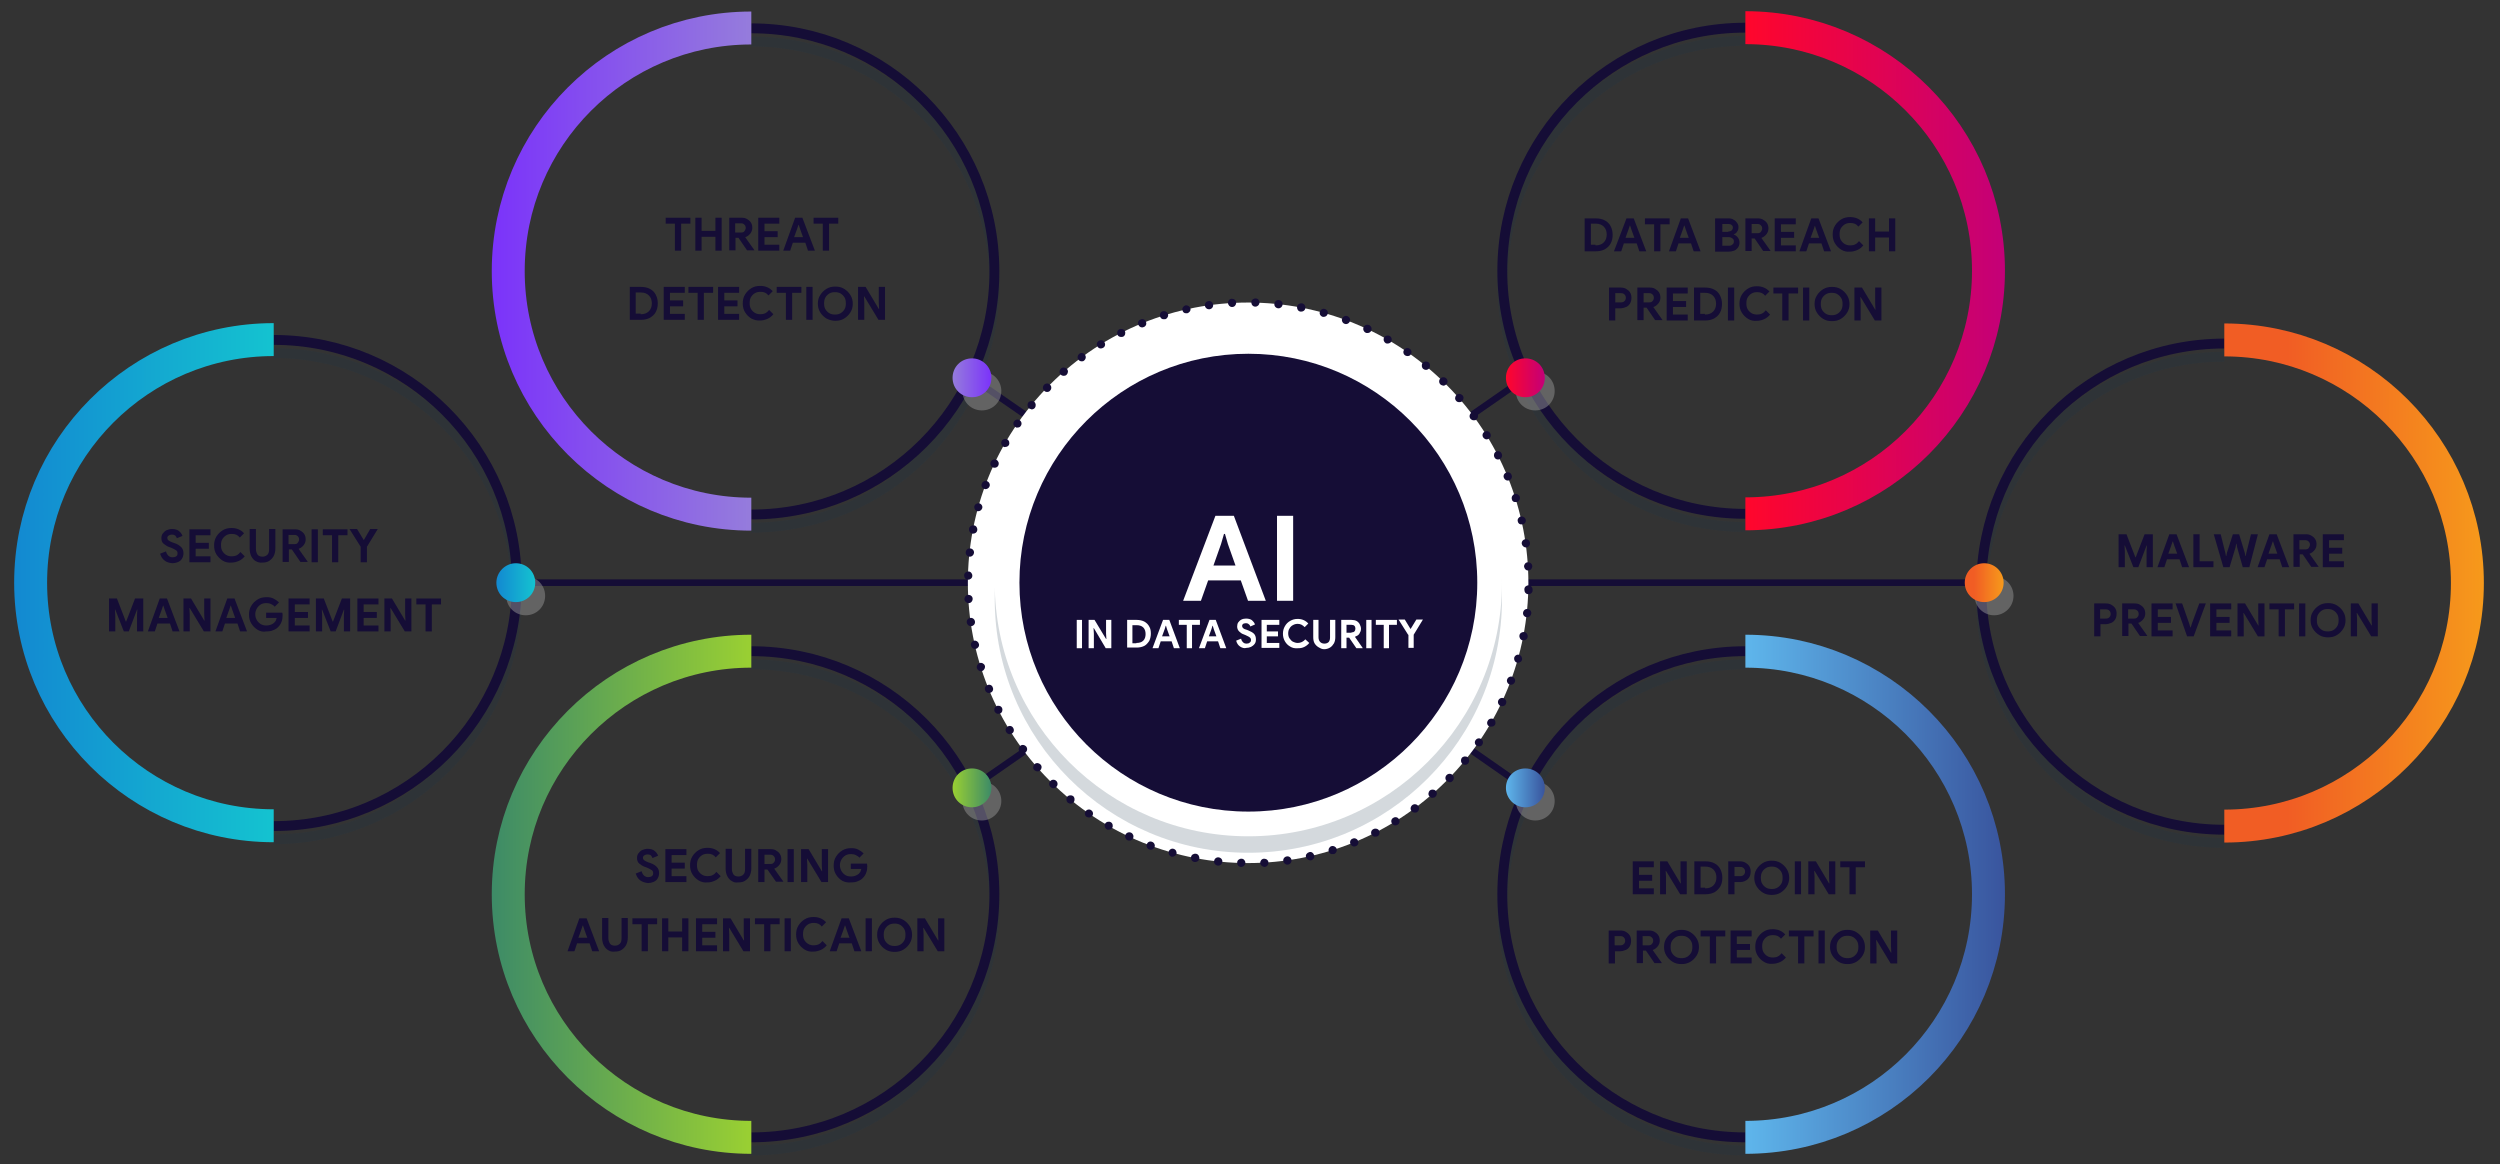 <?xml version="1.0" encoding="utf-8"?>
<!-- Generator: Adobe Illustrator 26.0.3, SVG Export Plug-In . SVG Version: 6.00 Build 0)  -->
<svg version="1.1" xmlns="http://www.w3.org/2000/svg" xmlns:xlink="http://www.w3.org/1999/xlink" x="0px" y="0px"
	 viewBox="0 0 759 353.4" style="enable-background:new 0 0 759 353.4;" xml:space="preserve">
<rect x="0" y="0" width="759" height="353.4" fill="#333333" stroke="none"/>
<style type="text/css">
	.st0{fill:none;stroke:#150D36;stroke-width:2;stroke-miterlimit:10;}
	.st1{opacity:0.19;}
	.st2{fill:none;stroke:#19374C;stroke-width:3;stroke-miterlimit:10;}
	.st3{fill:none;stroke:#150D36;stroke-width:3;stroke-miterlimit:10;}
	.st4{fill:none;stroke:url(#SVGID_1_);stroke-width:10;stroke-miterlimit:10;}
	.st5{fill:none;stroke:url(#SVGID_00000076584764069423567390000003626842681538614679_);stroke-width:10;stroke-miterlimit:10;}
	.st6{fill:none;stroke:url(#SVGID_00000178900256724862506850000004756646976393011082_);stroke-width:10;stroke-miterlimit:10;}
	.st7{fill:none;stroke:url(#SVGID_00000000938003045578747450000013014008990576633495_);stroke-width:10;stroke-miterlimit:10;}
	.st8{fill:none;stroke:url(#SVGID_00000085956991950662948600000003003493843549630124_);stroke-width:10;stroke-miterlimit:10;}
	.st9{fill:none;stroke:url(#SVGID_00000006667826861484301370000016564474728113916032_);stroke-width:10;stroke-miterlimit:10;}
	.st10{opacity:0.5;}
	.st11{fill:#939393;}
	.st12{fill:url(#SVGID_00000131339100179522276040000012424685484521270171_);}
	.st13{fill:url(#SVGID_00000016037819302708282700000018166986354532933025_);}
	.st14{fill:url(#SVGID_00000053519508484135683690000008118637505358193846_);}
	.st15{fill:url(#SVGID_00000073707191652834038580000012346874093176956057_);}
	.st16{fill:url(#SVGID_00000065778130999300017790000008275926796547283123_);}
	.st17{fill:url(#SVGID_00000094587102861091579950000010445227369886931388_);}
	.st18{fill:#FFFFFF;}
	.st19{fill:#150D36;}
	.st20{fill:#19374C;}
</style>
<g id="BACKGROUND">
</g>
<g id="OBJECTS">
	<g>
		<line class="st0" x1="453.3" y1="176.9" x2="602.2" y2="176.9"/>
		<line class="st0" x1="155.4" y1="176.9" x2="304.4" y2="176.9"/>
		<g>
			<g class="st1">
				<path class="st2" d="M228.1,12.6c40.7,0,73.8,33,73.8,73.8s-33,73.8-73.8,73.8"/>
			</g>
			<g>
				<path class="st3" d="M228.1,8.6c40.7,0,73.8,33,73.8,73.8s-33,73.8-73.8,73.8"/>
			</g>
		</g>
		<g>
			<linearGradient id="SVGID_1_" gradientUnits="userSpaceOnUse" x1="149.379" y1="82.331" x2="228.143" y2="82.331">
				<stop  offset="0" style="stop-color:#7B33FA"/>
				<stop  offset="1" style="stop-color:#957CDC"/>
			</linearGradient>
			<path class="st4" d="M228.1,156.1c-40.7,0-73.8-33-73.8-73.8s33-73.8,73.8-73.8"/>
		</g>
		<g>
			<g class="st1">
				<path class="st2" d="M83.1,107.2c40.7,0,73.8,33,73.8,73.8c0,40.7-33,73.8-73.8,73.8"/>
			</g>
			<g>
				<path class="st3" d="M83.1,103.2c40.7,0,73.8,33,73.8,73.8c0,40.7-33,73.8-73.8,73.8"/>
			</g>
		</g>
		<g>
			
				<linearGradient id="SVGID_00000040533939805943514280000014265443379362302116_" gradientUnits="userSpaceOnUse" x1="4.378" y1="176.921" x2="83.142" y2="176.921">
				<stop  offset="5.100000e-07" style="stop-color:#1389D1"/>
				<stop  offset="1" style="stop-color:#14C3D0"/>
			</linearGradient>
			
				<path style="fill:none;stroke:url(#SVGID_00000040533939805943514280000014265443379362302116_);stroke-width:10;stroke-miterlimit:10;" d="
				M83.1,250.7c-40.7,0-73.8-33-73.8-73.8c0-40.7,33-73.8,73.8-73.8"/>
		</g>
		<g>
			<g>
				<g class="st1">
					<path class="st2" d="M529.9,160c-40.7,0-73.8-33-73.8-73.8c0-40.7,33-73.8,73.8-73.8"/>
				</g>
				<g>
					<path class="st3" d="M529.9,156c-40.7,0-73.8-33-73.8-73.8c0-40.7,33-73.8,73.8-73.8"/>
				</g>
			</g>
			<g>
				
					<linearGradient id="SVGID_00000089560045136153093630000015035740222953273022_" gradientUnits="userSpaceOnUse" x1="529.892" y1="82.2" x2="608.656" y2="82.2">
					<stop  offset="3.722630e-03" style="stop-color:#FF062C"/>
					<stop  offset="0.993" style="stop-color:#C40077"/>
				</linearGradient>
				
					<path style="fill:none;stroke:url(#SVGID_00000089560045136153093630000015035740222953273022_);stroke-width:10;stroke-miterlimit:10;" d="
					M529.9,8.4c40.7,0,73.8,33,73.8,73.8c0,40.7-33,73.8-73.8,73.8"/>
			</g>
		</g>
		<g>
			<g class="st1">
				<path class="st2" d="M529.9,349.3c-40.7,0-73.8-33-73.8-73.8s33-73.8,73.8-73.8"/>
			</g>
			<g>
				<path class="st3" d="M529.9,345.3c-40.7,0-73.8-33-73.8-73.8s33-73.8,73.8-73.8"/>
			</g>
		</g>
		<g>
			
				<linearGradient id="SVGID_00000146460309011404446580000004598626206975060621_" gradientUnits="userSpaceOnUse" x1="529.892" y1="271.511" x2="608.656" y2="271.511">
				<stop  offset="1.117200e-02" style="stop-color:#5EB5EB"/>
				<stop  offset="0.993" style="stop-color:#39559E"/>
			</linearGradient>
			
				<path style="fill:none;stroke:url(#SVGID_00000146460309011404446580000004598626206975060621_);stroke-width:10;stroke-miterlimit:10;" d="
				M529.9,197.7c40.7,0,73.8,33,73.8,73.8s-33,73.8-73.8,73.8"/>
		</g>
		<g>
			<g class="st1">
				<path class="st2" d="M675.3,255.9c-40.7,0-73.8-33-73.8-73.8c0-40.7,33-73.8,73.8-73.8"/>
			</g>
			<g>
				<path class="st3" d="M675.3,251.9c-40.7,0-73.8-33-73.8-73.8c0-40.7,33-73.8,73.8-73.8"/>
			</g>
		</g>
		<g>
			
				<linearGradient id="SVGID_00000099633518302396309940000002554515830642443454_" gradientUnits="userSpaceOnUse" x1="675.263" y1="176.921" x2="754.027" y2="176.921">
				<stop  offset="0.245" style="stop-color:#F15D24"/>
				<stop  offset="0.414" style="stop-color:#F26B22"/>
				<stop  offset="1" style="stop-color:#F6991B"/>
			</linearGradient>
			
				<path style="fill:none;stroke:url(#SVGID_00000099633518302396309940000002554515830642443454_);stroke-width:10;stroke-miterlimit:10;" d="
				M675.3,103.2c40.7,0,73.8,33,73.8,73.8c0,40.7-33,73.8-73.8,73.8"/>
		</g>
		<g>
			<g class="st1">
				<path class="st2" d="M228.1,201.7c40.7,0,73.8,33,73.8,73.8c0,40.7-33,73.8-73.8,73.8"/>
			</g>
			<g>
				<path class="st3" d="M228.1,197.7c40.7,0,73.8,33,73.8,73.8c0,40.7-33,73.8-73.8,73.8"/>
			</g>
		</g>
		<g>
			
				<linearGradient id="SVGID_00000026841569458134455930000014346613673223360191_" gradientUnits="userSpaceOnUse" x1="149.379" y1="271.511" x2="228.143" y2="271.511">
				<stop  offset="0" style="stop-color:#3D8B67"/>
				<stop  offset="1" style="stop-color:#9AD032"/>
			</linearGradient>
			
				<path style="fill:none;stroke:url(#SVGID_00000026841569458134455930000014346613673223360191_);stroke-width:10;stroke-miterlimit:10;" d="
				M228.1,345.3c-40.7,0-73.8-33-73.8-73.8c0-40.7,33-73.8,73.8-73.8"/>
		</g>
		<g>
			<g>
				<line class="st0" x1="431.4" y1="136.7" x2="463.1" y2="114.7"/>
				<g>
					<g class="st10">
						<path class="st11" d="M460.2,118.7c0,3.3,2.6,5.9,5.9,5.9c3.3,0,5.9-2.6,5.9-5.9s-2.6-5.9-5.9-5.9
							C462.8,112.8,460.2,115.4,460.2,118.7z"/>
					</g>
					<g>
						
							<linearGradient id="SVGID_00000027583280115453124820000000433096376011991221_" gradientUnits="userSpaceOnUse" x1="457.174" y1="114.668" x2="468.998" y2="114.668">
							<stop  offset="3.722630e-03" style="stop-color:#FF062C"/>
							<stop  offset="0.993" style="stop-color:#C40077"/>
						</linearGradient>
						<path style="fill:url(#SVGID_00000027583280115453124820000000433096376011991221_);" d="M457.2,114.7c0,3.3,2.6,5.9,5.9,5.9
							c3.3,0,5.9-2.6,5.9-5.9s-2.6-5.9-5.9-5.9C459.8,108.8,457.2,111.4,457.2,114.7z"/>
					</g>
				</g>
			</g>
			<g>
				<line class="st0" x1="431.4" y1="217.1" x2="463.1" y2="239.2"/>
				<g>
					<g class="st10">
						<path class="st11" d="M460.2,243.2c0-3.3,2.6-5.9,5.9-5.9c3.3,0,5.9,2.6,5.9,5.9c0,3.3-2.6,5.9-5.9,5.9
							C462.8,249.1,460.2,246.4,460.2,243.2z"/>
					</g>
					<g>
						
							<linearGradient id="SVGID_00000163783322961495577230000011597743399711077052_" gradientUnits="userSpaceOnUse" x1="457.174" y1="-87.523" x2="468.998" y2="-87.523" gradientTransform="matrix(1 0 0 -1 0 151.652)">
							<stop  offset="1.117200e-02" style="stop-color:#5EB5EB"/>
							<stop  offset="0.993" style="stop-color:#39559E"/>
						</linearGradient>
						<path style="fill:url(#SVGID_00000163783322961495577230000011597743399711077052_);" d="M457.2,239.2c0-3.3,2.6-5.9,5.9-5.9
							c3.3,0,5.9,2.6,5.9,5.9c0,3.3-2.6,5.9-5.9,5.9C459.8,245.1,457.2,242.4,457.2,239.2z"/>
					</g>
				</g>
			</g>
		</g>
		<g>
			<g class="st10">
				<circle class="st11" cx="605.4" cy="180.9" r="5.9"/>
			</g>
			<g>
				
					<linearGradient id="SVGID_00000029008865940495750020000007790577350479284895_" gradientUnits="userSpaceOnUse" x1="596.471" y1="176.921" x2="608.295" y2="176.921">
					<stop  offset="0.245" style="stop-color:#F15D24"/>
					<stop  offset="0.414" style="stop-color:#F26B22"/>
					<stop  offset="1" style="stop-color:#F6991B"/>
				</linearGradient>
				<circle style="fill:url(#SVGID_00000029008865940495750020000007790577350479284895_);" cx="602.4" cy="176.9" r="5.9"/>
			</g>
		</g>
		<g>
			<g class="st10">
				<path class="st11" d="M153.7,180.9c0,3.3,2.6,5.9,5.9,5.9c3.3,0,5.9-2.6,5.9-5.9c0-3.3-2.6-5.9-5.9-5.9
					C156.4,175,153.7,177.7,153.7,180.9z"/>
			</g>
			<g>
				
					<linearGradient id="SVGID_00000016066579932222714360000004052988592130456724_" gradientUnits="userSpaceOnUse" x1="150.739" y1="176.921" x2="162.562" y2="176.921">
					<stop  offset="5.100000e-07" style="stop-color:#1389D1"/>
					<stop  offset="1" style="stop-color:#14C3D0"/>
				</linearGradient>
				<path style="fill:url(#SVGID_00000016066579932222714360000004052988592130456724_);" d="M150.7,176.9c0,3.3,2.6,5.9,5.9,5.9
					c3.3,0,5.9-2.6,5.9-5.9c0-3.3-2.6-5.9-5.9-5.9C153.4,171,150.7,173.7,150.7,176.9z"/>
			</g>
		</g>
		<g>
			<line class="st0" x1="326.8" y1="136.7" x2="295" y2="114.7"/>
			<g>
				<g class="st10">
					<path class="st11" d="M304,118.7c0,3.3-2.6,5.9-5.9,5.9c-3.3,0-5.9-2.6-5.9-5.9s2.6-5.9,5.9-5.9
						C301.3,112.8,304,115.4,304,118.7z"/>
				</g>
				<g>
					
						<linearGradient id="SVGID_00000047759679855989949820000017588350156259534522_" gradientUnits="userSpaceOnUse" x1="34.598" y1="114.668" x2="46.421" y2="114.668" gradientTransform="matrix(-1 0 0 1 335.555 0)">
						<stop  offset="0" style="stop-color:#7B33FA"/>
						<stop  offset="1" style="stop-color:#957CDC"/>
					</linearGradient>
					<path style="fill:url(#SVGID_00000047759679855989949820000017588350156259534522_);" d="M301,114.7c0,3.3-2.6,5.9-5.9,5.9
						c-3.3,0-5.9-2.6-5.9-5.9s2.6-5.9,5.9-5.9C298.3,108.8,301,111.4,301,114.7z"/>
				</g>
			</g>
		</g>
		<g>
			<line class="st0" x1="326.8" y1="217.1" x2="295" y2="239.2"/>
			<g>
				<g class="st10">
					<path class="st11" d="M304,243.2c0-3.3-2.6-5.9-5.9-5.9c-3.3,0-5.9,2.6-5.9,5.9c0,3.3,2.6,5.9,5.9,5.9
						C301.3,249.1,304,246.4,304,243.2z"/>
				</g>
				<g>
					
						<linearGradient id="SVGID_00000075149630269062972880000013225345735423971764_" gradientUnits="userSpaceOnUse" x1="34.598" y1="-87.523" x2="46.421" y2="-87.523" gradientTransform="matrix(-1 0 0 -1 335.555 151.652)">
						<stop  offset="0" style="stop-color:#3D8B67"/>
						<stop  offset="1" style="stop-color:#9AD032"/>
					</linearGradient>
					<path style="fill:url(#SVGID_00000075149630269062972880000013225345735423971764_);" d="M301,239.2c0-3.3-2.6-5.9-5.9-5.9
						c-3.3,0-5.9,2.6-5.9,5.9c0,3.3,2.6,5.9,5.9,5.9C298.3,245.1,301,242.4,301,239.2z"/>
				</g>
			</g>
		</g>
		<g>
			
				<ellipse transform="matrix(0.707 -0.707 0.707 0.707 -14.091 319.825)" class="st18" cx="379" cy="176.9" rx="85.1" ry="85.1"/>
		</g>
		<g>
			<path class="st19" d="M376.8,263.2c-0.7,0-1.2-0.6-1.2-1.3l0,0c0-0.7,0.6-1.2,1.3-1.2l0,0c0.7,0,1.2,0.6,1.2,1.3l0,0
				C378,262.7,377.5,263.2,376.8,263.2L376.8,263.2C376.8,263.2,376.8,263.2,376.8,263.2z M382.6,262c0-0.7,0.5-1.3,1.2-1.3l0,0
				c0.7,0,1.3,0.5,1.3,1.2l0,0c0,0.7-0.5,1.3-1.2,1.3l0,0c0,0,0,0-0.1,0l0,0C383.2,263.1,382.6,262.6,382.6,262z M369.7,262.8
				c-0.7-0.1-1.2-0.7-1.1-1.4l0,0c0.1-0.7,0.7-1.2,1.4-1.1l0,0c0.7,0.1,1.2,0.7,1.1,1.4l0,0c-0.1,0.6-0.6,1.1-1.2,1.1l0,0
				C369.8,262.8,369.7,262.8,369.7,262.8z M389.6,261.4c-0.1-0.7,0.4-1.3,1.1-1.4l0,0c0.7-0.1,1.3,0.4,1.4,1.1l0,0
				c0.1,0.7-0.4,1.3-1.1,1.4l0,0c-0.1,0-0.1,0-0.2,0l0,0C390.2,262.5,389.7,262,389.6,261.4z M362.6,261.7c-0.7-0.1-1.1-0.8-1-1.5
				l0,0c0.1-0.7,0.8-1.1,1.5-1l0,0c0.7,0.1,1.1,0.8,1,1.5l0,0c-0.1,0.6-0.6,1-1.2,1l0,0C362.8,261.7,362.7,261.7,362.6,261.7z
				 M396.5,260.2c-0.2-0.7,0.3-1.3,1-1.5l0,0c0.7-0.2,1.3,0.3,1.5,1l0,0c0.2,0.7-0.3,1.3-0.9,1.5l0,0l0,0l0,0c-0.1,0-0.2,0-0.3,0
				l0,0C397.2,261.2,396.7,260.8,396.5,260.2z M355.7,260.1c-0.7-0.2-1-0.9-0.9-1.5l0,0c0.2-0.7,0.9-1.1,1.5-0.9l0,0
				c0.7,0.2,1,0.9,0.9,1.5l0,0c-0.2,0.5-0.7,0.9-1.2,0.9l0,0C355.9,260.1,355.8,260.1,355.7,260.1z M403.4,258.5
				c-0.2-0.7,0.2-1.4,0.8-1.6l0,0c0.7-0.2,1.4,0.2,1.6,0.8l0,0c0.2,0.7-0.2,1.4-0.8,1.6l0,0c-0.1,0-0.2,0-0.4,0l0,0
				C404,259.4,403.5,259,403.4,258.5z M348.9,257.9C348.9,257.9,348.9,257.9,348.9,257.9L348.9,257.9c-0.6-0.2-1-1-0.7-1.6l0,0
				c0.2-0.7,1-1,1.6-0.7l0,0c0.6,0.2,1,1,0.7,1.6l0,0c-0.2,0.5-0.7,0.8-1.2,0.8l0,0C349.2,257.9,349,257.9,348.9,257.9z M410,256.2
				c-0.3-0.6,0-1.4,0.7-1.6l0,0c0.6-0.3,1.4,0.1,1.6,0.7l0,0c0.3,0.6,0,1.4-0.7,1.6l0,0c-0.2,0.1-0.3,0.1-0.5,0.1l0,0
				C410.7,257,410.2,256.7,410,256.2z M342.3,255.1c-0.6-0.3-0.9-1-0.6-1.7l0,0c0.3-0.6,1-0.9,1.7-0.6l0,0c0.6,0.3,0.9,1,0.6,1.7
				l0,0c-0.2,0.5-0.7,0.7-1.1,0.7l0,0C342.7,255.2,342.5,255.2,342.3,255.1z M416.4,253.4c-0.3-0.6-0.1-1.4,0.6-1.7l0,0
				c0.6-0.3,1.4-0.1,1.7,0.5l0,0c0.3,0.6,0.1,1.4-0.5,1.7l0,0l0,0l0,0c-0.2,0.1-0.4,0.1-0.6,0.1l0,0
				C417.1,254.1,416.7,253.8,416.4,253.4z M336,251.8c-0.6-0.4-0.8-1.1-0.5-1.7l0,0c0.3-0.6,1.1-0.8,1.7-0.5l0,0
				c0.6,0.3,0.8,1.1,0.5,1.7l0,0c-0.2,0.4-0.6,0.6-1.1,0.6l0,0C336.4,252,336.2,251.9,336,251.8z M422.6,250
				c-0.4-0.6-0.2-1.4,0.4-1.7l0,0c0.6-0.4,1.4-0.2,1.7,0.4l0,0c0.4,0.6,0.2,1.4-0.4,1.7l0,0c-0.2,0.1-0.4,0.2-0.7,0.2l0,0
				C423.3,250.6,422.8,250.4,422.6,250z M329.9,248c-0.6-0.4-0.7-1.2-0.3-1.7l0,0c0.4-0.6,1.2-0.7,1.7-0.3l0,0
				c0.6,0.4,0.7,1.2,0.3,1.7l0,0c-0.2,0.3-0.6,0.5-1,0.5l0,0C330.4,248.2,330.2,248.1,329.9,248z M428.5,246.2
				c-0.4-0.6-0.3-1.3,0.3-1.8l0,0c0.6-0.4,1.3-0.3,1.8,0.3l0,0c0.4,0.5,0.3,1.3-0.3,1.8l0,0c-0.2,0.2-0.5,0.2-0.7,0.2l0,0
				C429.1,246.7,428.7,246.5,428.5,246.2z M324.2,243.7L324.2,243.7L324.2,243.7c-0.5-0.4-0.6-1.2-0.2-1.8l0,0
				c0.4-0.5,1.2-0.6,1.8-0.2h0c0.5,0.4,0.6,1.2,0.2,1.8l0,0c-0.2,0.3-0.6,0.5-1,0.5l0,0C324.8,244,324.5,243.9,324.2,243.7z
				 M434,241.8c-0.5-0.5-0.4-1.3,0.1-1.8l0,0c0.5-0.4,1.3-0.4,1.8,0.1l0,0c0.5,0.5,0.4,1.3-0.1,1.8l0,0c-0.2,0.2-0.5,0.3-0.8,0.3
				l0,0C434.6,242.3,434.3,242.1,434,241.8z M318.9,238.9c-0.5-0.5-0.5-1.3,0-1.8l0,0c0.5-0.5,1.3-0.5,1.8,0l0,0
				c0.5,0.5,0.5,1.3,0,1.8l0,0c-0.2,0.3-0.6,0.4-0.9,0.4l0,0C319.5,239.3,319.2,239.2,318.9,238.9z M439.2,237.1
				c-0.5-0.5-0.5-1.3,0-1.8v0c0.5-0.5,1.3-0.5,1.8,0l0,0c0.5,0.5,0.5,1.3,0,1.8l0,0c0,0,0,0,0,0l0,0c-0.2,0.3-0.6,0.4-0.9,0.4l0,0
				C439.8,237.4,439.5,237.3,439.2,237.1z M314,233.8L314,233.8L314,233.8c-0.5-0.5-0.4-1.3,0.1-1.8l0,0c0.5-0.5,1.3-0.4,1.8,0.1
				l0,0c0.5,0.5,0.4,1.3-0.1,1.8l0,0c-0.2,0.2-0.5,0.3-0.8,0.3l0,0C314.6,234.2,314.3,234,314,233.8z M444,231.9
				c-0.5-0.4-0.6-1.2-0.2-1.8l0,0c0.4-0.5,1.2-0.6,1.8-0.2l0,0c0.5,0.4,0.6,1.2,0.2,1.8l0,0l0,0l0,0c-0.2,0.3-0.6,0.5-1,0.5l0,0
				C444.5,232.2,444.2,232.1,444,231.9z M309.5,228.2c-0.4-0.6-0.3-1.3,0.3-1.8l0,0c0.5-0.4,1.3-0.3,1.8,0.3l0,0
				c0.4,0.6,0.3,1.3-0.3,1.8l0,0c-0.2,0.2-0.5,0.2-0.7,0.2l0,0C310.2,228.7,309.8,228.5,309.5,228.2z M448.3,226.4
				c-0.6-0.4-0.7-1.2-0.3-1.7l0,0c0.4-0.6,1.2-0.7,1.7-0.3l0,0c0.6,0.4,0.7,1.2,0.3,1.7l0,0c-0.2,0.4-0.6,0.5-1,0.5l0,0
				C448.8,226.6,448.5,226.5,448.3,226.4z M305.5,222.3L305.5,222.3L305.5,222.3c-0.4-0.6-0.2-1.3,0.4-1.7l0,0
				c0.6-0.4,1.4-0.2,1.7,0.4h0c0.4,0.6,0.2,1.4-0.4,1.7l0,0c-0.2,0.1-0.4,0.2-0.7,0.2l0,0C306.2,222.9,305.8,222.7,305.5,222.3z
				 M452.1,220.5c-0.6-0.3-0.8-1.1-0.4-1.7v0c0.3-0.6,1.1-0.8,1.7-0.5l0,0c0.6,0.3,0.8,1.1,0.5,1.7l0,0c-0.2,0.4-0.6,0.6-1.1,0.6
				l0,0C452.6,220.6,452.3,220.6,452.1,220.5z M302,216.1L302,216.1L302,216.1c-0.3-0.6-0.1-1.4,0.5-1.7l0,0
				c0.6-0.3,1.4-0.1,1.7,0.5l0,0c0.3,0.6,0.1,1.4-0.5,1.7l0,0c-0.2,0.1-0.4,0.1-0.6,0.1l0,0C302.7,216.8,302.3,216.5,302,216.1z
				 M455.5,214.3c-0.6-0.3-0.9-1-0.6-1.7l0,0c0.3-0.6,1-0.9,1.7-0.6l0,0c0.6,0.3,0.9,1,0.6,1.7l0,0l0,0l0,0
				c-0.2,0.5-0.7,0.7-1.1,0.7l0,0C455.9,214.4,455.7,214.4,455.5,214.3z M299.1,209.6c-0.3-0.6,0-1.4,0.7-1.6l0,0
				c0.6-0.3,1.4,0,1.6,0.7l0,0c0.3,0.6,0,1.4-0.7,1.6l0,0c-0.2,0.1-0.3,0.1-0.5,0.1l0,0C299.7,210.4,299.3,210.1,299.1,209.6z
				 M458.3,207.8c-0.6-0.2-1-1-0.7-1.6l0,0c0.2-0.6,1-1,1.6-0.7l0,0c0.6,0.2,1,1,0.7,1.6l0,0l0,0l0,0c-0.2,0.5-0.7,0.8-1.2,0.8l0,0
				C458.6,207.9,458.5,207.9,458.3,207.8z M296.6,202.9c-0.2-0.7,0.2-1.4,0.8-1.6l0,0c0.7-0.2,1.4,0.2,1.6,0.8l0,0
				c0.2,0.6-0.2,1.4-0.8,1.6l0,0c-0.1,0-0.2,0.1-0.4,0.1l0,0C297.3,203.8,296.8,203.4,296.6,202.9z M460.6,201.2
				c-0.7-0.2-1-0.9-0.9-1.5l0,0c0.2-0.7,0.9-1.1,1.5-0.9l0,0c0.7,0.2,1,0.9,0.9,1.5l0,0l0,0l0,0c-0.1,0.5-0.6,0.9-1.2,0.9l0,0
				C460.8,201.2,460.7,201.2,460.6,201.2z M294.8,196c-0.2-0.7,0.3-1.3,0.9-1.5l0,0c0.7-0.1,1.3,0.3,1.5,1l0,0
				c0.2,0.7-0.3,1.3-0.9,1.5l0,0c-0.1,0-0.2,0-0.3,0l0,0C295.4,197,294.9,196.6,294.8,196z M462.3,194.4c-0.7-0.1-1.1-0.8-1-1.5l0,0
				c0.1-0.7,0.8-1.1,1.5-1l0,0c0.7,0.1,1.1,0.8,1,1.5l0,0l0,0l0,0c-0.1,0.6-0.6,1-1.2,1l0,0C462.5,194.4,462.4,194.4,462.3,194.4z
				 M293.5,189C293.5,189,293.5,189,293.5,189L293.5,189c-0.1-0.7,0.4-1.3,1.1-1.4l0,0c0.7-0.1,1.3,0.4,1.4,1.1l0,0
				c0.1,0.7-0.4,1.3-1.1,1.4l0,0c-0.1,0-0.1,0-0.2,0l0,0C294.1,190.1,293.6,189.6,293.5,189z M463.5,187.4c-0.7-0.1-1.2-0.7-1.1-1.4
				l0,0c0.1-0.7,0.7-1.2,1.4-1.1l0,0c0.7,0.1,1.2,0.7,1.1,1.4l0,0c-0.1,0.6-0.6,1.1-1.2,1.1l0,0
				C463.6,187.4,463.5,187.4,463.5,187.4z M292.8,181.9c0-0.7,0.5-1.3,1.2-1.3l0,0c0.7,0,1.3,0.5,1.3,1.2l0,0c0,0.7-0.5,1.3-1.2,1.3
				l0,0c0,0,0,0-0.1,0l0,0C293.4,183.1,292.8,182.5,292.8,181.9z M464,180.4c-0.7,0-1.2-0.6-1.2-1.3l0,0c0,0,0-0.1,0-0.1l0,0
				c0,0,0-0.1,0-0.1l0,0c0-0.7,0.6-1.2,1.3-1.2l0,0c0.7,0,1.2,0.6,1.2,1.3l0,0c0,0,0,0.1,0,0.1l0,0c0,0,0,0.1,0,0.1l0,0l0,0l0,0
				C465.3,179.9,464.8,180.4,464,180.4L464,180.4C464.1,180.4,464.1,180.4,464,180.4z M293.9,176c-0.7,0-1.2-0.6-1.2-1.3l0,0
				c0-0.7,0.6-1.2,1.3-1.2l0,0c0.7,0,1.2,0.6,1.2,1.3l0,0C295.2,175.5,294.6,176,293.9,176L293.9,176C293.9,176,293.9,176,293.9,176
				z M462.7,172c0-0.7,0.5-1.3,1.2-1.3l0,0c0.7,0,1.3,0.5,1.3,1.2l0,0c0,0.7-0.5,1.3-1.2,1.3l0,0c0,0,0,0-0.1,0l0,0
				C463.3,173.2,462.8,172.7,462.7,172z M294.3,169c-0.7-0.1-1.2-0.7-1.1-1.4l0,0c0.1-0.7,0.7-1.2,1.4-1.1l0,0
				c0.7,0.1,1.2,0.7,1.1,1.4l0,0c-0.1,0.6-0.6,1.1-1.2,1.1l0,0C294.4,169,294.3,169,294.3,169z M462,165.1c-0.1-0.7,0.4-1.3,1.1-1.4
				l0,0c0.7-0.1,1.3,0.4,1.4,1.1l0,0c0.1,0.7-0.4,1.3-1.1,1.4l0,0c-0.1,0-0.1,0-0.2,0l0,0C462.7,166.2,462.1,165.7,462,165.1z
				 M295.2,162c-0.7-0.1-1.1-0.8-1-1.5l0,0c0.1-0.7,0.8-1.1,1.5-1l0,0c0.7,0.1,1.1,0.8,1,1.5l0,0c-0.1,0.6-0.6,1-1.2,1l0,0
				C295.4,162.1,295.3,162,295.2,162z M460.8,158.3L460.8,158.3c-0.2-0.7,0.3-1.3,0.9-1.5l0,0c0.7-0.1,1.3,0.3,1.5,0.9l0,0l0,0l0,0
				c0.2,0.7-0.3,1.4-0.9,1.5l0,0c-0.1,0-0.2,0-0.3,0l0,0C461.4,159.3,460.9,158.9,460.8,158.3z M296.7,155.2c-0.7-0.2-1-0.9-0.9-1.5
				l0,0c0,0,0,0,0,0l0,0c0.2-0.7,0.9-1,1.5-0.9l0,0c0.7,0.2,1.1,0.9,0.9,1.5l0,0c-0.2,0.6-0.7,0.9-1.2,0.9l0,0
				C296.9,155.2,296.8,155.2,296.7,155.2z M459,151.6c-0.2-0.7,0.2-1.4,0.8-1.6l0,0c0.7-0.2,1.4,0.2,1.6,0.8l0,0
				c0.2,0.7-0.2,1.4-0.8,1.6l0,0c-0.1,0-0.3,0-0.4,0l0,0C459.6,152.5,459.1,152.2,459,151.6z M298.8,148.4c-0.7-0.2-1-1-0.7-1.6l0,0
				c0,0,0,0,0,0l0,0c0.2-0.6,1-1,1.6-0.7l0,0c0.6,0.2,1,1,0.7,1.6l0,0c-0.2,0.5-0.7,0.8-1.2,0.8l0,0
				C299.1,148.5,298.9,148.5,298.8,148.4z M456.6,145.1c-0.3-0.6,0-1.4,0.7-1.6l0,0c0.6-0.3,1.4,0,1.6,0.7l0,0
				c0.3,0.6,0,1.4-0.7,1.6l0,0c-0.2,0.1-0.3,0.1-0.5,0.1l0,0C457.3,145.9,456.8,145.6,456.6,145.1z M301.4,141.9
				c-0.6-0.3-0.9-1-0.6-1.7l0,0c0.3-0.6,1-0.9,1.7-0.6l0,0c0.6,0.3,0.9,1,0.6,1.7l0,0c-0.2,0.5-0.7,0.7-1.1,0.7l0,0
				C301.8,142,301.6,142,301.4,141.9z M453.7,138.8c-0.3-0.6-0.1-1.4,0.5-1.7l0,0c0.6-0.3,1.4-0.1,1.7,0.6l0,0
				c0.3,0.6,0.1,1.4-0.6,1.7l0,0c-0.2,0.1-0.4,0.1-0.6,0.1l0,0C454.4,139.5,453.9,139.3,453.7,138.8z M304.6,135.6
				c-0.6-0.4-0.8-1.1-0.5-1.7l0,0l0,0l0,0c0.3-0.6,1.1-0.8,1.7-0.5l0,0c0.6,0.3,0.8,1.1,0.5,1.7l0,0c-0.2,0.4-0.7,0.6-1.1,0.6l0,0
				C305,135.8,304.8,135.7,304.6,135.6z M450.3,132.8c-0.4-0.6-0.2-1.4,0.4-1.7l0,0c0.6-0.4,1.4-0.2,1.7,0.4l0,0l0,0l0,0
				c0.4,0.6,0.2,1.4-0.4,1.7l0,0c-0.2,0.1-0.4,0.2-0.7,0.2l0,0C451,133.4,450.6,133.2,450.3,132.8z M308.2,129.6
				c-0.6-0.4-0.7-1.2-0.3-1.7l0,0c0.4-0.6,1.2-0.7,1.7-0.3l0,0c0.6,0.4,0.7,1.2,0.3,1.7l0,0c-0.2,0.4-0.6,0.5-1,0.5l0,0
				C308.7,129.9,308.5,129.8,308.2,129.6z M446.4,127.1c-0.4-0.6-0.3-1.3,0.3-1.8l0,0c0.6-0.4,1.3-0.3,1.8,0.3l0,0l0,0l0,0
				c0.4,0.5,0.3,1.3-0.3,1.8l0,0c-0.2,0.2-0.5,0.2-0.8,0.2l0,0C447,127.6,446.7,127.4,446.4,127.1z M312.4,124
				c-0.5-0.4-0.6-1.2-0.2-1.8l0,0l0,0l0,0c0.4-0.5,1.2-0.6,1.8-0.2l0,0c0.5,0.4,0.6,1.2,0.2,1.8h0c-0.2,0.3-0.6,0.5-1,0.5l0,0
				C312.9,124.2,312.6,124.1,312.4,124z M442.1,121.7L442.1,121.7c-0.5-0.5-0.4-1.3,0.1-1.8l0,0c0.5-0.5,1.3-0.4,1.8,0.1l0,0l0,0
				l0,0c0.5,0.5,0.4,1.3-0.1,1.8l0,0c-0.2,0.2-0.5,0.3-0.8,0.3l0,0C442.7,122.1,442.3,122,442.1,121.7z M317,118.6
				c-0.5-0.5-0.5-1.3,0-1.8l0,0c0.5-0.5,1.3-0.5,1.8,0l0,0c0.5,0.5,0.5,1.3,0,1.8l0,0c-0.2,0.3-0.6,0.4-0.9,0.4l0,0
				C317.6,119,317.2,118.9,317,118.6z M437.3,116.7c-0.5-0.5-0.5-1.3,0-1.8l0,0c0.5-0.5,1.3-0.5,1.8,0l0,0c0.5,0.5,0.5,1.3,0,1.8
				l0,0c-0.2,0.2-0.6,0.4-0.9,0.4l0,0C437.8,117,437.5,116.9,437.3,116.7z M322,113.7c-0.5-0.5-0.4-1.3,0.1-1.8l0,0
				c0.5-0.5,1.3-0.4,1.8,0.1l0,0c0.5,0.5,0.4,1.3-0.1,1.8l0,0c-0.2,0.2-0.5,0.3-0.8,0.3l0,0C322.6,114.1,322.3,114,322,113.7z
				 M432.1,112c-0.5-0.4-0.6-1.2-0.2-1.8l0,0c0.4-0.5,1.2-0.6,1.8-0.2l0,0c0.5,0.4,0.6,1.2,0.2,1.8l0,0c-0.2,0.3-0.6,0.5-1,0.5l0,0
				C432.6,112.3,432.4,112.2,432.1,112z M327.4,109.2c-0.4-0.6-0.3-1.3,0.3-1.8l0,0c0.5-0.4,1.3-0.3,1.7,0.3l0,0
				c0.4,0.6,0.3,1.3-0.3,1.8l0,0c-0.2,0.2-0.5,0.2-0.7,0.2l0,0C328.1,109.7,327.7,109.6,327.4,109.2z M426.6,107.9L426.6,107.9
				c-0.6-0.4-0.7-1.2-0.3-1.7l0,0c0.4-0.6,1.2-0.7,1.7-0.3l0,0c0.6,0.4,0.7,1.2,0.3,1.7l0,0c-0.2,0.4-0.6,0.5-1,0.5l0,0
				C427,108.1,426.8,108,426.6,107.9z M333.2,105.2c-0.4-0.6-0.2-1.4,0.4-1.7l0,0c0.6-0.4,1.4-0.2,1.7,0.4l0,0
				c0.4,0.6,0.2,1.4-0.4,1.7l0,0c-0.2,0.1-0.4,0.2-0.7,0.2l0,0C333.8,105.8,333.4,105.6,333.2,105.2z M420.7,104.2
				c-0.6-0.4-0.8-1.1-0.5-1.7l0,0c0.3-0.6,1.1-0.8,1.7-0.5l0,0c0.6,0.3,0.8,1.1,0.5,1.7l0,0c-0.2,0.4-0.7,0.6-1.1,0.6l0,0
				C421.1,104.3,420.9,104.3,420.7,104.2z M339.3,101.7c-0.3-0.6-0.1-1.4,0.5-1.7l0,0c0.6-0.3,1.4-0.1,1.7,0.5l0,0
				c0.3,0.6,0.1,1.4-0.5,1.7l0,0c-0.2,0.1-0.4,0.1-0.6,0.1l0,0C339.9,102.3,339.5,102.1,339.3,101.7z M414.6,101L414.6,101
				c-0.6-0.3-0.9-1-0.6-1.7l0,0c0.3-0.6,1-0.9,1.7-0.6l0,0c0,0,0,0,0,0l0,0c0.6,0.3,0.9,1,0.6,1.7l0,0c-0.2,0.5-0.7,0.7-1.1,0.7l0,0
				C414.9,101.1,414.7,101.1,414.6,101z M345.6,98.6c-0.3-0.6,0-1.4,0.7-1.6l0,0l0,0l0,0c0.6-0.3,1.4,0,1.6,0.7l0,0
				c0.3,0.6,0,1.4-0.7,1.6l0,0c-0.2,0.1-0.3,0.1-0.5,0.1l0,0C346.3,99.4,345.8,99.1,345.6,98.6z M408.2,98.3c-0.6-0.2-1-1-0.7-1.6
				l0,0c0.2-0.6,1-1,1.6-0.7l0,0c0.6,0.2,1,1,0.7,1.6l0,0c-0.2,0.5-0.7,0.8-1.2,0.8l0,0C408.5,98.4,408.3,98.3,408.2,98.3z
				 M352.2,96.1c-0.2-0.7,0.1-1.4,0.8-1.6l0,0c0.7-0.2,1.4,0.2,1.6,0.8l0,0c0.2,0.7-0.2,1.4-0.8,1.6l0,0c-0.1,0-0.2,0-0.4,0l0,0
				C352.9,97,352.4,96.7,352.2,96.1z M401.6,96.2L401.6,96.2c-0.7-0.2-1.1-0.9-0.9-1.5l0,0c0.2-0.7,0.9-1.1,1.5-0.9l0,0
				c0.7,0.2,1.1,0.9,0.9,1.5l0,0c-0.2,0.6-0.7,0.9-1.2,0.9l0,0C401.8,96.2,401.7,96.2,401.6,96.2z M359,94.2
				c-0.2-0.7,0.3-1.3,0.9-1.5l0,0c0.7-0.1,1.3,0.3,1.5,0.9l0,0c0.2,0.7-0.3,1.3-0.9,1.5l0,0c-0.1,0-0.2,0-0.3,0l0,0
				C359.6,95.2,359.1,94.8,359,94.2z M394.8,94.6c-0.7-0.1-1.1-0.8-1-1.5l0,0c0.1-0.7,0.8-1.1,1.5-1l0,0l0,0l0,0
				c0.7,0.1,1.1,0.8,1,1.5l0,0c-0.1,0.6-0.6,1-1.2,1l0,0C395,94.6,394.9,94.6,394.8,94.6z M365.8,92.8c-0.1-0.7,0.4-1.3,1.1-1.4l0,0
				c0.7-0.1,1.3,0.4,1.4,1.1l0,0c0.1,0.7-0.4,1.3-1.1,1.4l0,0c-0.1,0-0.1,0-0.2,0l0,0C366.5,93.9,365.9,93.5,365.8,92.8z M388,93.6
				L388,93.6c-0.7-0.1-1.2-0.7-1.1-1.4l0,0c0.1-0.7,0.7-1.2,1.4-1.1l0,0c0.7,0.1,1.2,0.7,1.1,1.4l0,0c-0.1,0.6-0.6,1.1-1.2,1.1l0,0
				C388.1,93.6,388,93.6,388,93.6z M372.8,92c0-0.7,0.5-1.3,1.2-1.3l0,0l0,0l0,0c0.7,0,1.3,0.5,1.3,1.2l0,0c0,0.7-0.5,1.3-1.2,1.3
				l0,0c0,0-0.1,0-0.1,0l0,0C373.4,93.2,372.9,92.7,372.8,92z M381.1,93.1c-0.7,0-1.2-0.6-1.2-1.3l0,0c0-0.7,0.6-1.2,1.3-1.2l0,0
				c0.7,0,1.2,0.6,1.2,1.3l0,0C382.3,92.6,381.8,93.1,381.1,93.1L381.1,93.1C381.1,93.1,381.1,93.1,381.1,93.1z"/>
		</g>
		<g>
			<g class="st1">
				<circle class="st20" cx="379" cy="181.9" r="77"/>
			</g>
			<g>
				<circle class="st18" cx="379" cy="176.9" r="77"/>
			</g>
		</g>
		<g>
			<circle class="st19" cx="379" cy="176.9" r="69.5"/>
		</g>
		<g>
			<g>
				<path class="st18" d="M369,156.6h5.6l9.7,25.8h-5.4l-2.2-6.2h-9.9l-2.2,6.2h-5.4L369,156.6z M375.1,171.7l-2.3-6.5l-0.9-3.1
					h-0.3l-0.9,3.1l-2.3,6.5H375.1z"/>
				<path class="st18" d="M387.7,156.6h4.9v25.8h-4.9V156.6z"/>
				<path class="st18" d="M326.9,188.2h1.6v8.6h-1.6V188.2z"/>
				<path class="st18" d="M330.4,188.2h1.9l3.5,5.8h0.1l-0.1-1.7v-4.1h1.6v8.6h-1.7l-3.6-6.1h-0.1l0.1,1.7v4.4h-1.6V188.2z"/>
				<path class="st18" d="M342.2,188.2h2.9c0.9,0,1.7,0.2,2.3,0.5c0.7,0.4,1.2,0.9,1.5,1.5c0.4,0.6,0.5,1.4,0.5,2.2
					s-0.2,1.6-0.5,2.2c-0.4,0.6-0.9,1.2-1.5,1.5s-1.4,0.5-2.3,0.5h-2.9V188.2z M345,195.2c0.9,0,1.6-0.2,2.1-0.7
					c0.5-0.5,0.7-1.2,0.7-2s-0.2-1.5-0.7-2c-0.5-0.5-1.2-0.7-2.1-0.7h-1.2v5.5H345z"/>
				<path class="st18" d="M353.1,188.2h1.9l3.2,8.6h-1.8l-0.7-2.1h-3.3l-0.7,2.1h-1.8L353.1,188.2z M355.1,193.2l-0.8-2.2l-0.3-1
					h-0.1l-0.3,1l-0.8,2.2H355.1z"/>
				<path class="st18" d="M360.3,189.7h-2.4v-1.5h6.4v1.5h-2.4v7.1h-1.6V189.7z"/>
				<path class="st18" d="M367.2,188.2h1.9l3.2,8.6h-1.8l-0.7-2.1h-3.3l-0.7,2.1H364L367.2,188.2z M369.3,193.2l-0.8-2.2l-0.3-1
					h-0.1l-0.3,1l-0.8,2.2H369.3z"/>
				<path class="st18" d="M376.5,196.3c-0.6-0.4-1-1-1.2-1.8l1.5-0.6c0.1,0.5,0.3,0.8,0.6,1.1c0.3,0.3,0.6,0.4,1.1,0.4
					c0.4,0,0.7-0.1,0.9-0.3c0.3-0.2,0.4-0.4,0.4-0.8c0-0.3-0.1-0.6-0.4-0.8c-0.2-0.2-0.7-0.4-1.3-0.7l-0.5-0.2
					c-0.6-0.2-1-0.5-1.4-0.9c-0.4-0.4-0.6-0.9-0.6-1.5c0-0.4,0.1-0.9,0.3-1.2s0.6-0.7,1-0.9c0.4-0.2,0.9-0.3,1.4-0.3
					c0.8,0,1.4,0.2,1.8,0.5c0.4,0.4,0.8,0.8,0.9,1.3l-1.4,0.6c-0.1-0.3-0.2-0.5-0.5-0.7c-0.2-0.2-0.5-0.3-0.8-0.3
					c-0.4,0-0.6,0.1-0.9,0.2c-0.2,0.2-0.3,0.4-0.3,0.6c0,0.3,0.1,0.5,0.3,0.7c0.2,0.2,0.6,0.4,1.1,0.5l0.5,0.2
					c0.7,0.3,1.3,0.6,1.7,1c0.4,0.4,0.6,1,0.6,1.7c0,0.6-0.1,1-0.4,1.4s-0.7,0.7-1.1,0.9c-0.5,0.2-0.9,0.3-1.4,0.3
					C377.8,196.9,377.1,196.7,376.5,196.3z"/>
				<path class="st18" d="M383,188.2h5.4v1.5h-3.8v2h3.4v1.5h-3.4v2h3.8v1.5H383V188.2z"/>
				<path class="st18" d="M391.7,196.3c-0.7-0.4-1.2-0.9-1.6-1.6c-0.4-0.7-0.6-1.4-0.6-2.3s0.2-1.6,0.6-2.3c0.4-0.7,0.9-1.2,1.6-1.6
					c0.7-0.4,1.4-0.6,2.3-0.6c1.3,0,2.4,0.5,3.2,1.4l-1.1,1.1c-0.6-0.6-1.2-1-2.1-1c-0.5,0-1,0.1-1.5,0.4c-0.4,0.2-0.8,0.6-1,1
					c-0.3,0.4-0.4,1-0.4,1.5s0.1,1.1,0.4,1.5c0.3,0.4,0.6,0.8,1,1c0.4,0.2,0.9,0.4,1.5,0.4c0.9,0,1.7-0.4,2.3-1.1l1.2,1.1
					c-0.4,0.5-0.9,0.9-1.5,1.2s-1.2,0.4-1.9,0.4C393.1,196.9,392.3,196.7,391.7,196.3z"/>
				<path class="st18" d="M400.3,196.5c-0.5-0.3-0.9-0.7-1.2-1.2c-0.3-0.5-0.4-1.2-0.4-1.9v-5.2h1.6v5.3c0,0.6,0.2,1.1,0.5,1.4
					s0.7,0.5,1.3,0.5s1-0.2,1.3-0.5c0.3-0.4,0.4-0.8,0.4-1.4v-5.3h1.6v5.2c0,0.7-0.1,1.3-0.4,1.9c-0.3,0.5-0.7,1-1.2,1.3
					c-0.5,0.3-1.1,0.5-1.8,0.5S400.8,196.8,400.3,196.5z"/>
				<path class="st18" d="M407.2,188.2h3.1c0.6,0,1.1,0.1,1.5,0.3c0.4,0.2,0.8,0.6,1,1c0.2,0.4,0.4,0.9,0.4,1.4c0,0.6-0.2,1-0.5,1.5
					s-0.8,0.7-1.3,0.9l0,0.1l2.3,3.3v0.1h-1.9l-2.2-3.2h-0.8v3.2h-1.6V188.2z M410.3,192c0.4,0,0.7-0.1,0.9-0.3s0.3-0.5,0.3-0.9
					c0-0.3-0.1-0.6-0.3-0.8c-0.2-0.2-0.5-0.3-0.9-0.3h-1.5v2.4H410.3z"/>
				<path class="st18" d="M414.8,188.2h1.6v8.6h-1.6V188.2z"/>
				<path class="st18" d="M420.1,189.7h-2.4v-1.5h6.4v1.5h-2.4v7.1h-1.6V189.7z"/>
				<path class="st18" d="M427.5,192.7l-2.9-4.6h1.9l1.7,2.8h0.1l1.7-2.8h2l-2.8,4.6v4h-1.6V192.7z"/>
			</g>
		</g>
		<g>
			<g>
				<path class="st19" d="M204.9,67.9h-2.8v-1.8h7.5v1.8h-2.8v8.2h-1.9V67.9z"/>
				<path class="st19" d="M211.1,66.1h1.9v4h4.2v-4h1.9v10h-1.9v-4.2H213v4.2h-1.9V66.1z"/>
				<path class="st19" d="M221.4,66.1h3.7c0.7,0,1.2,0.1,1.7,0.4c0.5,0.3,0.9,0.6,1.2,1.1c0.3,0.5,0.4,1,0.4,1.6
					c0,0.6-0.2,1.2-0.6,1.7c-0.4,0.5-0.9,0.9-1.5,1.1l0,0.1l2.7,3.8v0.1h-2.2l-2.6-3.8h-0.9v3.8h-1.9V66.1z M225,70.6
					c0.4,0,0.8-0.1,1-0.4s0.4-0.6,0.4-1c0-0.4-0.1-0.7-0.4-1c-0.3-0.3-0.6-0.4-1-0.4h-1.8v2.8H225z"/>
				<path class="st19" d="M230.2,66.1h6.4v1.8h-4.5v2.3h4V72h-4v2.3h4.5v1.8h-6.4V66.1z"/>
				<path class="st19" d="M241.4,66.1h2.2l3.8,10h-2.1l-0.8-2.4h-3.8l-0.8,2.4h-2.1L241.4,66.1z M243.8,72l-0.9-2.5l-0.4-1.2h-0.1
					l-0.4,1.2l-0.9,2.5H243.8z"/>
				<path class="st19" d="M249.8,67.9H247v-1.8h7.5v1.8h-2.8v8.2h-1.9V67.9z"/>
				<path class="st19" d="M191.2,87.1h3.4c1,0,2,0.2,2.7,0.6c0.8,0.4,1.4,1,1.8,1.8s0.6,1.6,0.6,2.6s-0.2,1.9-0.6,2.6
					c-0.4,0.8-1,1.3-1.8,1.8c-0.8,0.4-1.7,0.6-2.7,0.6h-3.4V87.1z M194.5,95.4c1.1,0,1.9-0.3,2.5-0.9c0.6-0.6,0.9-1.4,0.9-2.4
					c0-1-0.3-1.8-0.9-2.4s-1.4-0.9-2.5-0.9H193v6.4H194.5z"/>
				<path class="st19" d="M201.5,87.1h6.4v1.8h-4.5v2.3h4V93h-4v2.3h4.5v1.8h-6.4V87.1z"/>
				<path class="st19" d="M211.8,88.9H209v-1.8h7.5v1.8h-2.8v8.2h-1.9V88.9z"/>
				<path class="st19" d="M218,87.1h6.4v1.8h-4.5v2.3h4V93h-4v2.3h4.5v1.8H218V87.1z"/>
				<path class="st19" d="M228.1,96.7c-0.8-0.5-1.4-1.1-1.9-1.9c-0.5-0.8-0.7-1.7-0.7-2.7s0.2-1.9,0.7-2.7s1.1-1.4,1.9-1.9
					c0.8-0.5,1.7-0.7,2.7-0.7c1.5,0,2.8,0.5,3.8,1.6l-1.3,1.3c-0.6-0.8-1.4-1.1-2.4-1.1c-0.6,0-1.2,0.1-1.7,0.4
					c-0.5,0.3-0.9,0.7-1.2,1.2c-0.3,0.5-0.4,1.1-0.4,1.8c0,0.7,0.1,1.3,0.4,1.8s0.7,0.9,1.2,1.2c0.5,0.3,1.1,0.4,1.7,0.4
					c1.1,0,1.9-0.4,2.6-1.3l1.3,1.3c-0.5,0.6-1.1,1.1-1.8,1.4s-1.4,0.5-2.2,0.5C229.8,97.4,228.9,97.1,228.1,96.7z"/>
				<path class="st19" d="M238.6,88.9h-2.8v-1.8h7.5v1.8h-2.8v8.2h-1.9V88.9z"/>
				<path class="st19" d="M244.8,87.1h1.9v10h-1.9V87.1z"/>
				<path class="st19" d="M250.9,96.7c-0.8-0.5-1.4-1.1-1.9-1.9s-0.7-1.7-0.7-2.6c0-1,0.2-1.8,0.7-2.6s1.1-1.4,1.9-1.9
					s1.7-0.7,2.7-0.7c1,0,1.9,0.2,2.7,0.7c0.8,0.5,1.4,1.1,1.9,1.9s0.7,1.7,0.7,2.6c0,1-0.2,1.8-0.7,2.6s-1.1,1.4-1.9,1.9
					c-0.8,0.5-1.7,0.7-2.7,0.7C252.6,97.4,251.7,97.1,250.9,96.7z M255.2,95.1c0.5-0.3,0.9-0.7,1.2-1.2s0.4-1.1,0.4-1.8
					s-0.1-1.3-0.4-1.8s-0.7-0.9-1.2-1.2c-0.5-0.3-1.1-0.4-1.7-0.4s-1.2,0.1-1.7,0.4c-0.5,0.3-0.9,0.7-1.2,1.2s-0.4,1.1-0.4,1.8
					s0.1,1.3,0.4,1.8s0.7,0.9,1.2,1.2c0.5,0.3,1.1,0.4,1.7,0.4S254.7,95.4,255.2,95.1z"/>
				<path class="st19" d="M260.6,87.1h2.2l4,6.7h0.1l-0.1-1.9v-4.8h1.9v10h-2l-4.3-7.1h-0.1l0.1,1.9v5.2h-1.9V87.1z"/>
			</g>
		</g>
		<g>
			<g>
				<path class="st19" d="M50,170.2c-0.7-0.5-1.1-1.2-1.4-2.1l1.8-0.7c0.1,0.5,0.4,1,0.7,1.3s0.8,0.5,1.3,0.5c0.4,0,0.8-0.1,1.1-0.3
					s0.4-0.5,0.4-0.9c0-0.4-0.1-0.7-0.4-0.9c-0.3-0.2-0.8-0.5-1.5-0.8l-0.6-0.2c-0.6-0.2-1.2-0.6-1.7-1s-0.7-1-0.7-1.7
					c0-0.5,0.1-1,0.4-1.4s0.7-0.8,1.1-1c0.5-0.2,1.1-0.4,1.7-0.4c0.9,0,1.6,0.2,2.1,0.6c0.5,0.4,0.9,0.9,1.1,1.5l-1.7,0.7
					c-0.1-0.3-0.3-0.6-0.5-0.8c-0.3-0.2-0.6-0.3-1-0.3c-0.4,0-0.7,0.1-1,0.3c-0.3,0.2-0.4,0.4-0.4,0.7c0,0.3,0.1,0.6,0.4,0.8
					s0.7,0.4,1.2,0.6l0.6,0.2c0.9,0.3,1.5,0.7,2,1.2c0.5,0.5,0.7,1.1,0.7,1.9c0,0.7-0.2,1.2-0.5,1.7c-0.3,0.5-0.8,0.8-1.3,1
					c-0.5,0.2-1.1,0.3-1.6,0.3C51.4,170.9,50.6,170.7,50,170.2z"/>
				<path class="st19" d="M57.5,160.7h6.4v1.8h-4.5v2.3h4v1.8h-4v2.3h4.5v1.8h-6.4V160.7z"/>
				<path class="st19" d="M67.6,170.2c-0.8-0.5-1.4-1.1-1.9-1.9c-0.5-0.8-0.7-1.7-0.7-2.7c0-1,0.2-1.9,0.7-2.7s1.1-1.4,1.9-1.9
					c0.8-0.5,1.7-0.7,2.7-0.7c1.5,0,2.8,0.5,3.8,1.6l-1.3,1.3c-0.6-0.8-1.4-1.1-2.4-1.1c-0.6,0-1.2,0.1-1.7,0.4
					c-0.5,0.3-0.9,0.7-1.2,1.2c-0.3,0.5-0.4,1.1-0.4,1.8c0,0.7,0.1,1.3,0.4,1.8c0.3,0.5,0.7,0.9,1.2,1.2c0.5,0.3,1.1,0.4,1.7,0.4
					c1.1,0,1.9-0.4,2.6-1.3l1.3,1.3c-0.5,0.6-1.1,1.1-1.8,1.4s-1.4,0.5-2.2,0.5C69.3,170.9,68.4,170.7,67.6,170.2z"/>
				<path class="st19" d="M77.7,170.4c-0.6-0.3-1-0.8-1.4-1.5c-0.3-0.6-0.5-1.4-0.5-2.3v-6h1.9v6.1c0,0.7,0.2,1.2,0.5,1.7
					c0.3,0.4,0.8,0.6,1.5,0.6c0.6,0,1.1-0.2,1.5-0.6c0.4-0.4,0.5-1,0.5-1.7v-6.1h1.9v6c0,0.8-0.2,1.6-0.5,2.2
					c-0.3,0.6-0.8,1.1-1.4,1.5s-1.3,0.5-2.1,0.5C79,170.9,78.3,170.7,77.7,170.4z"/>
				<path class="st19" d="M85.8,160.7h3.7c0.7,0,1.2,0.1,1.7,0.4c0.5,0.3,0.9,0.6,1.2,1.1c0.3,0.5,0.4,1,0.4,1.6
					c0,0.6-0.2,1.2-0.6,1.7c-0.4,0.5-0.9,0.9-1.5,1.1l0,0.1l2.7,3.8v0.1h-2.2l-2.6-3.8h-0.9v3.8h-1.9V160.7z M89.4,165.2
					c0.4,0,0.8-0.1,1-0.4s0.4-0.6,0.4-1c0-0.4-0.1-0.7-0.4-1c-0.3-0.3-0.6-0.4-1-0.4h-1.8v2.8H89.4z"/>
				<path class="st19" d="M94.6,160.7h1.9v10h-1.9V160.7z"/>
				<path class="st19" d="M100.8,162.5H98v-1.8h7.5v1.8h-2.8v8.2h-1.9V162.5z"/>
				<path class="st19" d="M109.5,166l-3.4-5.4h2.3l2,3.3h0.1l1.9-3.3h2.3l-3.3,5.4v4.7h-1.9V166z"/>
				<path class="st19" d="M33.1,181.7h2.4l2.7,7h0.1l2.7-7h2.5v10h-1.9v-4.9l0.1-1.7h-0.1l-2.5,6.6h-1.5l-2.6-6.6h-0.1l0.1,1.7v4.9
					h-1.9V181.7z"/>
				<path class="st19" d="M48.5,181.7h2.2l3.8,10h-2.1l-0.8-2.4h-3.8l-0.8,2.4h-2.1L48.5,181.7z M50.9,187.6l-0.9-2.5l-0.4-1.2h-0.1
					l-0.4,1.2l-0.9,2.5H50.9z"/>
				<path class="st19" d="M55.8,181.7H58l4,6.7h0.1l-0.1-1.9v-4.8h1.9v10h-2l-4.3-7.1h-0.1l0.1,1.9v5.2h-1.9V181.7z"/>
				<path class="st19" d="M69,181.7h2.2l3.8,10h-2.1l-0.8-2.4h-3.8l-0.8,2.4h-2.1L69,181.7z M71.4,187.6l-0.9-2.5l-0.4-1.2h-0.1
					l-0.4,1.2l-0.9,2.5H71.4z"/>
				<path class="st19" d="M78.2,191.2c-0.8-0.5-1.4-1.1-1.9-1.9c-0.5-0.8-0.7-1.7-0.7-2.7s0.2-1.9,0.7-2.7c0.5-0.8,1.1-1.4,1.9-1.9
					c0.8-0.5,1.7-0.7,2.7-0.7c0.8,0,1.5,0.1,2.1,0.4s1.2,0.7,1.7,1.2l-1.3,1.3c-0.3-0.4-0.7-0.6-1.1-0.8c-0.4-0.2-0.9-0.3-1.4-0.3
					c-0.6,0-1.2,0.1-1.7,0.4c-0.5,0.3-0.9,0.7-1.2,1.2s-0.5,1.1-0.5,1.8s0.2,1.3,0.5,1.8c0.3,0.5,0.7,0.9,1.2,1.2
					c0.5,0.3,1.1,0.4,1.7,0.4c0.9,0,1.7-0.3,2.3-0.8c0.2-0.2,0.3-0.4,0.5-0.6c0.1-0.3,0.2-0.5,0.3-0.9h-3.2v-1.6h4.9
					c0.1,0.3,0.1,0.6,0.1,0.9c0,0.7-0.1,1.3-0.3,1.8c-0.2,0.6-0.5,1.1-0.9,1.5c-0.4,0.5-1,0.9-1.6,1.1c-0.6,0.3-1.3,0.4-2.1,0.4
					C79.9,191.9,79,191.7,78.2,191.2z"/>
				<path class="st19" d="M87.6,181.7H94v1.8h-4.5v2.3h4v1.8h-4v2.3H94v1.8h-6.4V181.7z"/>
				<path class="st19" d="M95.9,181.7h2.4l2.7,7h0.1l2.7-7h2.5v10h-1.9v-4.9l0.1-1.7h-0.1l-2.5,6.6h-1.5l-2.6-6.6h-0.1l0.1,1.7v4.9
					h-1.9V181.7z"/>
				<path class="st19" d="M108.5,181.7h6.4v1.8h-4.5v2.3h4v1.8h-4v2.3h4.5v1.8h-6.4V181.7z"/>
				<path class="st19" d="M116.8,181.7h2.2l4,6.7h0.1l-0.1-1.9v-4.8h1.9v10h-2l-4.3-7.1h-0.1l0.1,1.9v5.2h-1.9V181.7z"/>
				<path class="st19" d="M129.2,183.5h-2.8v-1.8h7.5v1.8h-2.8v8.2h-1.9V183.5z"/>
			</g>
		</g>
		<g>
			<g>
				<path class="st19" d="M194.4,267.3c-0.7-0.5-1.1-1.2-1.4-2.1l1.8-0.7c0.1,0.5,0.4,1,0.7,1.3s0.8,0.5,1.3,0.5
					c0.4,0,0.8-0.1,1.1-0.3s0.4-0.5,0.4-0.9c0-0.4-0.1-0.7-0.4-0.9c-0.3-0.2-0.8-0.5-1.5-0.8l-0.6-0.2c-0.6-0.2-1.2-0.6-1.7-1
					s-0.7-1-0.7-1.7c0-0.5,0.1-1,0.4-1.4c0.3-0.4,0.7-0.8,1.1-1c0.5-0.2,1.1-0.4,1.7-0.4c0.9,0,1.6,0.2,2.1,0.6
					c0.5,0.4,0.9,0.9,1.1,1.5l-1.7,0.7c-0.1-0.3-0.3-0.6-0.5-0.8s-0.6-0.3-1-0.3c-0.4,0-0.7,0.1-1,0.3c-0.3,0.2-0.4,0.4-0.4,0.7
					c0,0.3,0.1,0.6,0.4,0.8s0.7,0.4,1.2,0.6l0.6,0.2c0.9,0.3,1.5,0.7,2,1.2c0.5,0.5,0.7,1.1,0.7,1.9c0,0.7-0.2,1.2-0.5,1.7
					c-0.3,0.5-0.8,0.8-1.3,1c-0.5,0.2-1.1,0.3-1.6,0.3C195.9,268,195.1,267.8,194.4,267.3z"/>
				<path class="st19" d="M202,257.8h6.4v1.8h-4.5v2.3h4v1.8h-4v2.3h4.5v1.8H202V257.8z"/>
				<path class="st19" d="M212.1,267.3c-0.8-0.5-1.4-1.1-1.9-1.9s-0.7-1.7-0.7-2.7c0-1,0.2-1.9,0.7-2.7s1.1-1.4,1.9-1.9
					c0.8-0.5,1.7-0.7,2.7-0.7c1.5,0,2.8,0.5,3.8,1.6l-1.3,1.3c-0.6-0.8-1.4-1.1-2.4-1.1c-0.6,0-1.2,0.1-1.7,0.4
					c-0.5,0.3-0.9,0.7-1.2,1.2s-0.4,1.1-0.4,1.8c0,0.7,0.1,1.3,0.4,1.8s0.7,0.9,1.2,1.2c0.5,0.3,1.1,0.4,1.7,0.4
					c1.1,0,1.9-0.4,2.6-1.3l1.3,1.3c-0.5,0.6-1.1,1.1-1.8,1.4s-1.4,0.5-2.2,0.5C213.8,268,212.9,267.8,212.1,267.3z"/>
				<path class="st19" d="M222.2,267.5c-0.6-0.3-1-0.8-1.4-1.5c-0.3-0.6-0.5-1.4-0.5-2.3v-6h1.9v6.1c0,0.7,0.2,1.2,0.5,1.7
					c0.3,0.4,0.8,0.6,1.5,0.6c0.6,0,1.1-0.2,1.5-0.6c0.4-0.4,0.5-1,0.5-1.7v-6.1h1.9v6c0,0.8-0.2,1.6-0.5,2.2
					c-0.3,0.6-0.8,1.1-1.4,1.5s-1.3,0.5-2.1,0.5C223.4,268,222.8,267.9,222.2,267.5z"/>
				<path class="st19" d="M230.2,257.8h3.7c0.7,0,1.2,0.1,1.7,0.4s0.9,0.6,1.2,1.1c0.3,0.5,0.4,1,0.4,1.6c0,0.6-0.2,1.2-0.6,1.7
					c-0.4,0.5-0.9,0.9-1.5,1.1l0,0.1l2.7,3.8v0.1h-2.2L233,264h-0.9v3.8h-1.9V257.8z M233.9,262.3c0.4,0,0.8-0.1,1-0.4
					c0.3-0.3,0.4-0.6,0.4-1c0-0.4-0.1-0.7-0.4-1c-0.3-0.3-0.6-0.4-1-0.4h-1.8v2.8H233.9z"/>
				<path class="st19" d="M239.1,257.8h1.9v10h-1.9V257.8z"/>
				<path class="st19" d="M243.3,257.8h2.2l4,6.7h0.1l-0.1-1.9v-4.8h1.9v10h-2l-4.3-7.1H245l0.1,1.9v5.2h-1.9V257.8z"/>
				<path class="st19" d="M255.7,267.4c-0.8-0.5-1.4-1.1-1.9-1.9c-0.5-0.8-0.7-1.7-0.7-2.7c0-1,0.2-1.9,0.7-2.7
					c0.5-0.8,1.1-1.4,1.9-1.9c0.8-0.5,1.7-0.7,2.7-0.7c0.8,0,1.5,0.1,2.1,0.4s1.2,0.7,1.7,1.2l-1.3,1.3c-0.3-0.4-0.7-0.6-1.1-0.8
					c-0.4-0.2-0.9-0.3-1.4-0.3c-0.6,0-1.2,0.1-1.7,0.4c-0.5,0.3-0.9,0.7-1.2,1.2s-0.5,1.1-0.5,1.8c0,0.7,0.2,1.3,0.5,1.8
					c0.3,0.5,0.7,0.9,1.2,1.2s1.1,0.4,1.7,0.4c0.9,0,1.7-0.3,2.3-0.8c0.2-0.2,0.3-0.4,0.5-0.6c0.1-0.3,0.2-0.5,0.3-0.9h-3.2v-1.6
					h4.9c0.1,0.3,0.1,0.6,0.1,0.9c0,0.7-0.1,1.3-0.3,1.8c-0.2,0.6-0.5,1.1-0.9,1.5c-0.4,0.5-1,0.9-1.6,1.1c-0.6,0.3-1.3,0.4-2.1,0.4
					C257.3,268,256.5,267.8,255.7,267.4z"/>
				<path class="st19" d="M175.9,278.8h2.2l3.8,10h-2.1l-0.8-2.4h-3.8l-0.8,2.4h-2.1L175.9,278.8z M178.3,284.7l-0.9-2.5L177,281
					h-0.1l-0.4,1.2l-0.9,2.5H178.3z"/>
				<path class="st19" d="M184.7,288.5c-0.6-0.3-1-0.8-1.4-1.5c-0.3-0.6-0.5-1.4-0.5-2.3v-6h1.9v6.1c0,0.7,0.2,1.2,0.5,1.7
					c0.3,0.4,0.8,0.6,1.5,0.6c0.6,0,1.1-0.2,1.5-0.6c0.4-0.4,0.5-1,0.5-1.7v-6.1h1.9v6c0,0.8-0.2,1.6-0.5,2.2
					c-0.3,0.6-0.8,1.1-1.4,1.5s-1.3,0.5-2.1,0.5C186,289,185.3,288.9,184.7,288.5z"/>
				<path class="st19" d="M194.8,280.6H192v-1.8h7.5v1.8h-2.8v8.2h-1.9V280.6z"/>
				<path class="st19" d="M201,278.8h1.9v4h4.2v-4h1.9v10h-1.9v-4.2h-4.2v4.2H201V278.8z"/>
				<path class="st19" d="M211.3,278.8h6.4v1.8h-4.5v2.3h4v1.8h-4v2.3h4.5v1.8h-6.4V278.8z"/>
				<path class="st19" d="M219.6,278.8h2.2l4,6.7h0.1l-0.1-1.9v-4.8h1.9v10h-2l-4.3-7.1h-0.1l0.1,1.9v5.2h-1.9V278.8z"/>
				<path class="st19" d="M232,280.6h-2.8v-1.8h7.5v1.8h-2.8v8.2H232V280.6z"/>
				<path class="st19" d="M238.2,278.8h1.9v10h-1.9V278.8z"/>
				<path class="st19" d="M244.3,288.3c-0.8-0.5-1.4-1.1-1.9-1.9c-0.5-0.8-0.7-1.7-0.7-2.7s0.2-1.9,0.7-2.7s1.1-1.4,1.9-1.9
					c0.8-0.5,1.7-0.7,2.7-0.7c1.5,0,2.8,0.5,3.8,1.6l-1.3,1.3c-0.6-0.8-1.4-1.1-2.4-1.1c-0.6,0-1.2,0.1-1.7,0.4
					c-0.5,0.3-0.9,0.7-1.2,1.2c-0.3,0.5-0.4,1.1-0.4,1.8c0,0.7,0.1,1.3,0.4,1.8s0.7,0.9,1.2,1.2c0.5,0.3,1.1,0.4,1.7,0.4
					c1.1,0,1.9-0.4,2.6-1.3l1.3,1.3c-0.5,0.6-1.1,1.1-1.8,1.4s-1.4,0.5-2.2,0.5C246,289,245.1,288.8,244.3,288.3z"/>
				<path class="st19" d="M255.5,278.8h2.2l3.8,10h-2.1l-0.8-2.4h-3.8l-0.8,2.4h-2.1L255.5,278.8z M257.9,284.7l-0.9-2.5l-0.4-1.2
					h-0.1l-0.4,1.2l-0.9,2.5H257.9z"/>
				<path class="st19" d="M262.8,278.8h1.9v10h-1.9V278.8z"/>
				<path class="st19" d="M268.9,288.3c-0.8-0.5-1.4-1.1-1.9-1.9s-0.7-1.7-0.7-2.6c0-1,0.2-1.8,0.7-2.6s1.1-1.4,1.9-1.9
					s1.7-0.7,2.7-0.7c1,0,1.9,0.2,2.7,0.7s1.4,1.1,1.9,1.9s0.7,1.7,0.7,2.6c0,1-0.2,1.8-0.7,2.6s-1.1,1.4-1.9,1.9s-1.7,0.7-2.7,0.7
					C270.6,289,269.7,288.8,268.9,288.3z M273.3,286.8c0.5-0.3,0.9-0.7,1.2-1.2s0.4-1.1,0.4-1.8s-0.1-1.3-0.4-1.8s-0.7-0.9-1.2-1.2
					c-0.5-0.3-1.1-0.4-1.7-0.4s-1.2,0.1-1.7,0.4c-0.5,0.3-0.9,0.7-1.2,1.2s-0.4,1.1-0.4,1.8s0.1,1.3,0.4,1.8s0.7,0.9,1.2,1.2
					c0.5,0.3,1.1,0.4,1.7,0.4S272.8,287.1,273.3,286.8z"/>
				<path class="st19" d="M278.6,278.8h2.2l4,6.7h0.1l-0.1-1.9v-4.8h1.9v10h-2l-4.3-7.1h-0.1l0.1,1.9v5.2h-1.9V278.8z"/>
			</g>
		</g>
		<g>
			<g>
				<path class="st19" d="M495.7,261.5h6.4v1.8h-4.5v2.3h4v1.8h-4v2.3h4.5v1.8h-6.4V261.5z"/>
				<path class="st19" d="M504,261.5h2.2l4,6.7h0.1l-0.1-1.9v-4.8h1.9v10h-2l-4.3-7.1h-0.1l0.1,1.9v5.2H504V261.5z"/>
				<path class="st19" d="M514.4,261.5h3.4c1,0,2,0.2,2.7,0.6c0.8,0.4,1.4,1,1.8,1.8s0.6,1.6,0.6,2.6s-0.2,1.9-0.6,2.6
					s-1,1.3-1.8,1.8c-0.8,0.4-1.7,0.6-2.7,0.6h-3.4V261.5z M517.7,269.7c1.1,0,1.9-0.3,2.5-0.9c0.6-0.6,0.9-1.4,0.9-2.4
					s-0.3-1.8-0.9-2.4c-0.6-0.6-1.4-0.9-2.5-0.9h-1.4v6.4H517.7z"/>
				<path class="st19" d="M524.7,261.5h3.5c0.6,0,1.2,0.1,1.7,0.4c0.5,0.3,0.9,0.6,1.2,1.1s0.4,1,0.4,1.6c0,0.6-0.1,1.2-0.4,1.7
					s-0.7,0.9-1.2,1.1c-0.5,0.3-1.1,0.4-1.7,0.4h-1.6v3.7h-1.9V261.5z M528.3,266c0.5,0,0.8-0.1,1.1-0.4s0.4-0.6,0.4-1
					s-0.1-0.7-0.4-1c-0.3-0.3-0.6-0.4-1.1-0.4h-1.7v2.8H528.3z"/>
				<path class="st19" d="M535.2,271c-0.8-0.5-1.4-1.1-1.9-1.9c-0.5-0.8-0.7-1.7-0.7-2.6s0.2-1.8,0.7-2.6c0.5-0.8,1.1-1.4,1.9-1.9
					s1.7-0.7,2.7-0.7c1,0,1.9,0.2,2.7,0.7s1.4,1.1,1.9,1.9c0.5,0.8,0.7,1.7,0.7,2.6s-0.2,1.8-0.7,2.6c-0.5,0.8-1.1,1.4-1.9,1.9
					s-1.7,0.7-2.7,0.7C536.9,271.7,536,271.5,535.2,271z M539.6,269.5c0.5-0.3,0.9-0.7,1.2-1.2s0.4-1.1,0.4-1.8s-0.1-1.3-0.4-1.8
					s-0.7-0.9-1.2-1.2c-0.5-0.3-1.1-0.4-1.7-0.4s-1.2,0.1-1.7,0.4c-0.5,0.3-0.9,0.7-1.2,1.2s-0.4,1.1-0.4,1.8s0.1,1.3,0.4,1.8
					s0.7,0.9,1.2,1.2c0.5,0.3,1.1,0.4,1.7,0.4S539.1,269.8,539.6,269.5z"/>
				<path class="st19" d="M544.9,261.5h1.9v10h-1.9V261.5z"/>
				<path class="st19" d="M549.1,261.5h2.2l4,6.7h0.1l-0.1-1.9v-4.8h1.9v10h-2l-4.3-7.1h-0.1l0.1,1.9v5.2h-1.9V261.5z"/>
				<path class="st19" d="M561.5,263.3h-2.8v-1.8h7.5v1.8h-2.8v8.2h-1.9V263.3z"/>
				<path class="st19" d="M488.4,282.5h3.5c0.6,0,1.2,0.1,1.7,0.4s0.9,0.6,1.2,1.1s0.4,1,0.4,1.6c0,0.6-0.1,1.2-0.4,1.7
					s-0.7,0.9-1.2,1.1s-1.1,0.4-1.7,0.4h-1.6v3.7h-1.9V282.5z M491.9,287c0.5,0,0.8-0.1,1.1-0.4s0.4-0.6,0.4-1c0-0.4-0.1-0.7-0.4-1
					s-0.6-0.4-1.1-0.4h-1.7v2.8H491.9z"/>
				<path class="st19" d="M496.9,282.5h3.7c0.7,0,1.2,0.1,1.7,0.4s0.9,0.6,1.2,1.1c0.3,0.5,0.4,1,0.4,1.6c0,0.6-0.2,1.2-0.6,1.7
					c-0.4,0.5-0.9,0.9-1.5,1.1l0,0.1l2.7,3.8v0.1h-2.2l-2.6-3.8h-0.9v3.8h-1.9V282.5z M500.5,287c0.4,0,0.8-0.1,1-0.4
					c0.3-0.3,0.4-0.6,0.4-1c0-0.4-0.1-0.7-0.4-1c-0.3-0.3-0.6-0.4-1-0.4h-1.8v2.8H500.5z"/>
				<path class="st19" d="M507.8,292c-0.8-0.5-1.4-1.1-1.9-1.9s-0.7-1.7-0.7-2.6c0-1,0.2-1.8,0.7-2.6s1.1-1.4,1.9-1.9
					s1.7-0.7,2.7-0.7c1,0,1.9,0.2,2.7,0.7s1.4,1.1,1.9,1.9s0.7,1.7,0.7,2.6c0,1-0.2,1.8-0.7,2.6s-1.1,1.4-1.9,1.9s-1.7,0.7-2.7,0.7
					C509.5,292.7,508.6,292.5,507.8,292z M512.2,290.5c0.5-0.3,0.9-0.7,1.2-1.2s0.4-1.1,0.4-1.8s-0.1-1.3-0.4-1.8s-0.7-0.9-1.2-1.2
					c-0.5-0.3-1.1-0.4-1.7-0.4s-1.2,0.1-1.7,0.4c-0.5,0.3-0.9,0.7-1.2,1.2s-0.4,1.1-0.4,1.8s0.1,1.3,0.4,1.8s0.7,0.9,1.2,1.2
					c0.5,0.3,1.1,0.4,1.7,0.4S511.7,290.8,512.2,290.5z"/>
				<path class="st19" d="M519.1,284.3h-2.8v-1.8h7.5v1.8H521v8.2h-1.9V284.3z"/>
				<path class="st19" d="M525.4,282.5h6.4v1.8h-4.5v2.3h4v1.8h-4v2.3h4.5v1.8h-6.4V282.5z"/>
				<path class="st19" d="M535.5,292c-0.8-0.5-1.4-1.1-1.9-1.9c-0.5-0.8-0.7-1.7-0.7-2.7s0.2-1.9,0.7-2.7s1.1-1.4,1.9-1.9
					c0.8-0.5,1.7-0.7,2.7-0.7c1.5,0,2.8,0.5,3.8,1.6l-1.3,1.3c-0.6-0.8-1.4-1.1-2.4-1.1c-0.6,0-1.2,0.1-1.7,0.4
					c-0.5,0.3-0.9,0.7-1.2,1.2c-0.3,0.5-0.4,1.1-0.4,1.8c0,0.7,0.1,1.3,0.4,1.8s0.7,0.9,1.2,1.2c0.5,0.3,1.1,0.4,1.7,0.4
					c1.1,0,1.9-0.4,2.6-1.3l1.3,1.3c-0.5,0.6-1.1,1.1-1.8,1.4s-1.4,0.5-2.2,0.5C537.1,292.7,536.3,292.5,535.5,292z"/>
				<path class="st19" d="M545.9,284.3h-2.8v-1.8h7.5v1.8h-2.8v8.2h-1.9V284.3z"/>
				<path class="st19" d="M552.1,282.5h1.9v10h-1.9V282.5z"/>
				<path class="st19" d="M558.2,292c-0.8-0.5-1.4-1.1-1.9-1.9s-0.7-1.7-0.7-2.6c0-1,0.2-1.8,0.7-2.6s1.1-1.4,1.9-1.9
					s1.7-0.7,2.7-0.7c1,0,1.9,0.2,2.7,0.7s1.4,1.1,1.9,1.9s0.7,1.7,0.7,2.6c0,1-0.2,1.8-0.7,2.6s-1.1,1.4-1.9,1.9s-1.7,0.7-2.7,0.7
					C559.9,292.7,559,292.5,558.2,292z M562.6,290.5c0.5-0.3,0.9-0.7,1.2-1.2s0.4-1.1,0.4-1.8s-0.1-1.3-0.4-1.8s-0.7-0.9-1.2-1.2
					c-0.5-0.3-1.1-0.4-1.7-0.4s-1.2,0.1-1.7,0.4c-0.5,0.3-0.9,0.7-1.2,1.2s-0.4,1.1-0.4,1.8s0.1,1.3,0.4,1.8s0.7,0.9,1.2,1.2
					c0.5,0.3,1.1,0.4,1.7,0.4S562.1,290.8,562.6,290.5z"/>
				<path class="st19" d="M567.9,282.5h2.2l4,6.7h0.1l-0.1-1.9v-4.8h1.9v10h-2l-4.3-7.1h-0.1l0.1,1.9v5.2h-1.9V282.5z"/>
			</g>
		</g>
		<g>
			<g>
				<path class="st19" d="M643.2,162.2h2.4l2.7,7h0.1l2.7-7h2.5v10h-1.9v-4.9l0.1-1.7h-0.1l-2.5,6.6h-1.5l-2.6-6.6h-0.1l0.1,1.7v4.9
					h-1.9V162.2z"/>
				<path class="st19" d="M658.6,162.2h2.2l3.8,10h-2.1l-0.8-2.4h-3.8l-0.8,2.4h-2.1L658.6,162.2z M661,168.1l-0.9-2.5l-0.4-1.2
					h-0.1l-0.4,1.2l-0.9,2.5H661z"/>
				<path class="st19" d="M665.9,162.2h1.9v8.2h4.2v1.8h-6.1V162.2z"/>
				<path class="st19" d="M672.1,162.2h2.1l1.4,5.6l0.2,1h0.1l0.2-1l1.8-5.6h1.9l1.7,5.6l0.2,1h0.1l0.2-1l1.4-5.6h2.1l-2.6,10h-2
					l-1.7-6l-0.2-1.1h-0.1l-0.2,1.1l-1.8,6h-1.9L672.1,162.2z"/>
				<path class="st19" d="M689,162.2h2.2l3.8,10h-2.1l-0.8-2.4h-3.8l-0.8,2.4h-2.1L689,162.2z M691.4,168.1l-0.9-2.5l-0.4-1.2H690
					l-0.4,1.2l-0.9,2.5H691.4z"/>
				<path class="st19" d="M696.3,162.2h3.7c0.7,0,1.2,0.1,1.7,0.4c0.5,0.3,0.9,0.6,1.2,1.1c0.3,0.5,0.4,1,0.4,1.6
					c0,0.6-0.2,1.2-0.6,1.7c-0.4,0.5-0.9,0.9-1.5,1.1l0,0.1l2.7,3.8v0.1h-2.2l-2.6-3.8h-0.9v3.8h-1.9V162.2z M699.9,166.8
					c0.4,0,0.8-0.1,1-0.4s0.4-0.6,0.4-1c0-0.4-0.1-0.7-0.4-1c-0.3-0.3-0.6-0.4-1-0.4h-1.8v2.8H699.9z"/>
				<path class="st19" d="M705.2,162.2h6.4v1.8h-4.5v2.3h4v1.8h-4v2.3h4.5v1.8h-6.4V162.2z"/>
				<path class="st19" d="M635.8,183.2h3.5c0.6,0,1.2,0.1,1.7,0.4s0.9,0.6,1.2,1.1s0.4,1,0.4,1.6c0,0.6-0.1,1.2-0.4,1.7
					s-0.7,0.9-1.2,1.1s-1.1,0.4-1.7,0.4h-1.6v3.7h-1.9V183.2z M639.3,187.8c0.5,0,0.8-0.1,1.1-0.4s0.4-0.6,0.4-1
					c0-0.4-0.1-0.7-0.4-1s-0.6-0.4-1.1-0.4h-1.7v2.8H639.3z"/>
				<path class="st19" d="M644.3,183.2h3.7c0.7,0,1.2,0.1,1.7,0.4s0.9,0.6,1.2,1.1c0.3,0.5,0.4,1,0.4,1.6c0,0.6-0.2,1.2-0.6,1.7
					c-0.4,0.5-0.9,0.9-1.5,1.1l0,0.1l2.7,3.8v0.1h-2.2l-2.6-3.8h-0.9v3.8h-1.9V183.2z M647.9,187.8c0.4,0,0.8-0.1,1-0.4
					c0.3-0.3,0.4-0.6,0.4-1c0-0.4-0.1-0.7-0.4-1c-0.3-0.3-0.6-0.4-1-0.4h-1.8v2.8H647.9z"/>
				<path class="st19" d="M653.2,183.2h6.4v1.8h-4.5v2.3h4v1.8h-4v2.3h4.5v1.8h-6.4V183.2z"/>
				<path class="st19" d="M660.5,183.2h2l2.1,6l0.4,1.3h0.1l0.4-1.3l2.2-6h2l-3.7,10h-2L660.5,183.2z"/>
				<path class="st19" d="M671,183.2h6.4v1.8h-4.5v2.3h4v1.8h-4v2.3h4.5v1.8H671V183.2z"/>
				<path class="st19" d="M679.4,183.2h2.2l4,6.7h0.1l-0.1-1.9v-4.8h1.9v10h-2l-4.3-7.1h-0.1l0.1,1.9v5.2h-1.9V183.2z"/>
				<path class="st19" d="M691.8,185H689v-1.8h7.5v1.8h-2.8v8.2h-1.9V185z"/>
				<path class="st19" d="M698,183.2h1.9v10H698V183.2z"/>
				<path class="st19" d="M704.1,192.8c-0.8-0.5-1.4-1.1-1.9-1.9s-0.7-1.7-0.7-2.6c0-1,0.2-1.8,0.7-2.6s1.1-1.4,1.9-1.9
					s1.7-0.7,2.7-0.7c1,0,1.9,0.2,2.7,0.7s1.4,1.1,1.9,1.9s0.7,1.7,0.7,2.6c0,1-0.2,1.8-0.7,2.6s-1.1,1.4-1.9,1.9s-1.7,0.7-2.7,0.7
					C705.8,193.5,704.9,193.3,704.1,192.8z M708.4,191.3c0.5-0.3,0.9-0.7,1.2-1.2s0.4-1.1,0.4-1.8s-0.1-1.3-0.4-1.8
					s-0.7-0.9-1.2-1.2c-0.5-0.3-1.1-0.4-1.7-0.4s-1.2,0.1-1.7,0.4c-0.5,0.3-0.9,0.7-1.2,1.2s-0.4,1.1-0.4,1.8s0.1,1.3,0.4,1.8
					s0.7,0.9,1.2,1.2c0.5,0.3,1.1,0.4,1.7,0.4S707.9,191.6,708.4,191.3z"/>
				<path class="st19" d="M713.8,183.2h2.2l4,6.7h0.1L720,188v-4.8h1.9v10h-2l-4.3-7.1h-0.1l0.1,1.9v5.2h-1.9V183.2z"/>
			</g>
		</g>
		<g>
			<g>
				<path class="st19" d="M481.1,66.3h3.4c1,0,2,0.2,2.7,0.6c0.8,0.4,1.4,1,1.8,1.8c0.4,0.8,0.6,1.6,0.6,2.6c0,1-0.2,1.9-0.6,2.6
					c-0.4,0.8-1,1.3-1.8,1.8c-0.8,0.4-1.7,0.6-2.7,0.6h-3.4V66.3z M484.4,74.5c1.1,0,1.9-0.3,2.5-0.9c0.6-0.6,0.9-1.4,0.9-2.4
					c0-1-0.3-1.8-0.9-2.4c-0.6-0.6-1.4-0.9-2.5-0.9H483v6.4H484.4z"/>
				<path class="st19" d="M493.8,66.3h2.2l3.8,10h-2.1l-0.8-2.4H493l-0.8,2.4H490L493.8,66.3z M496.2,72.2l-0.9-2.5l-0.4-1.2h-0.1
					l-0.4,1.2l-0.9,2.5H496.2z"/>
				<path class="st19" d="M502.2,68.1h-2.8v-1.8h7.5v1.8h-2.8v8.2h-1.9V68.1z"/>
				<path class="st19" d="M510.3,66.3h2.2l3.8,10h-2.1l-0.8-2.4h-3.8l-0.8,2.4h-2.1L510.3,66.3z M512.7,72.2l-0.9-2.5l-0.4-1.2h-0.1
					l-0.4,1.2l-0.9,2.5H512.7z"/>
				<path class="st19" d="M520.9,66.3h3.9c0.6,0,1.1,0.1,1.5,0.4c0.5,0.2,0.8,0.6,1.1,1c0.3,0.4,0.4,0.8,0.4,1.3
					c0,0.5-0.1,0.9-0.4,1.3c-0.2,0.4-0.6,0.7-1,0.8v0.1c0.5,0.2,0.9,0.5,1.2,0.9c0.3,0.4,0.5,0.9,0.5,1.5c0,0.6-0.1,1-0.4,1.5
					c-0.3,0.4-0.7,0.8-1.2,1c-0.5,0.2-1.1,0.3-1.7,0.3h-4.1V66.3z M524.7,70.3c0.4,0,0.7-0.1,1-0.3c0.2-0.2,0.4-0.5,0.4-0.9
					c0-0.3-0.1-0.6-0.4-0.8c-0.2-0.2-0.6-0.3-0.9-0.3h-1.9v2.4H524.7z M524.9,74.6c0.5,0,0.8-0.1,1.1-0.4c0.3-0.2,0.4-0.5,0.4-0.9
					s-0.1-0.7-0.4-0.9c-0.3-0.2-0.6-0.4-1.1-0.4h-2v2.6H524.9z"/>
				<path class="st19" d="M529.9,66.3h3.7c0.7,0,1.2,0.1,1.7,0.4c0.5,0.3,0.9,0.6,1.2,1.1c0.3,0.5,0.4,1,0.4,1.6
					c0,0.6-0.2,1.2-0.6,1.7c-0.4,0.5-0.9,0.9-1.5,1.1l0,0.1l2.7,3.8v0.1h-2.2l-2.6-3.8h-0.9v3.8h-1.9V66.3z M533.6,70.8
					c0.4,0,0.8-0.1,1-0.4s0.4-0.6,0.4-1c0-0.4-0.1-0.7-0.4-1c-0.3-0.3-0.6-0.4-1-0.4h-1.8v2.8H533.6z"/>
				<path class="st19" d="M538.8,66.3h6.4v1.8h-4.5v2.3h4v1.8h-4v2.3h4.5v1.8h-6.4V66.3z"/>
				<path class="st19" d="M549.9,66.3h2.2l3.8,10h-2.1l-0.8-2.4h-3.8l-0.8,2.4h-2.1L549.9,66.3z M552.3,72.2l-0.9-2.5l-0.4-1.2H551
					l-0.4,1.2l-0.9,2.5H552.3z"/>
				<path class="st19" d="M559,75.8c-0.8-0.5-1.4-1.1-1.9-1.9c-0.5-0.8-0.7-1.7-0.7-2.7c0-1,0.2-1.9,0.7-2.7s1.1-1.4,1.9-1.9
					c0.8-0.5,1.7-0.7,2.7-0.7c1.5,0,2.8,0.5,3.8,1.6l-1.3,1.3c-0.6-0.8-1.4-1.1-2.4-1.1c-0.6,0-1.2,0.1-1.7,0.4
					c-0.5,0.3-0.9,0.7-1.2,1.2c-0.3,0.5-0.4,1.1-0.4,1.8c0,0.7,0.1,1.3,0.4,1.8c0.3,0.5,0.7,0.9,1.2,1.2c0.5,0.3,1.1,0.4,1.7,0.4
					c1.1,0,1.9-0.4,2.6-1.3l1.3,1.3c-0.5,0.6-1.1,1.1-1.8,1.4s-1.4,0.5-2.2,0.5C560.7,76.5,559.8,76.3,559,75.8z"/>
				<path class="st19" d="M567.4,66.3h1.9v4h4.2v-4h1.9v10h-1.9v-4.2h-4.2v4.2h-1.9V66.3z"/>
				<path class="st19" d="M488.5,87.3h3.5c0.6,0,1.2,0.1,1.7,0.4s0.9,0.6,1.2,1.1s0.4,1,0.4,1.6c0,0.6-0.1,1.2-0.4,1.7
					s-0.7,0.9-1.2,1.1s-1.1,0.4-1.7,0.4h-1.6v3.7h-1.9V87.3z M492.1,91.8c0.5,0,0.8-0.1,1.1-0.4s0.4-0.6,0.4-1c0-0.4-0.1-0.7-0.4-1
					s-0.6-0.4-1.1-0.4h-1.7v2.8H492.1z"/>
				<path class="st19" d="M497.1,87.3h3.7c0.7,0,1.2,0.1,1.7,0.4s0.9,0.6,1.2,1.1c0.3,0.5,0.4,1,0.4,1.6c0,0.6-0.2,1.2-0.6,1.7
					c-0.4,0.5-0.9,0.9-1.5,1.1l0,0.1l2.7,3.8v0.1h-2.2l-2.6-3.8H499v3.8h-1.9V87.3z M500.7,91.8c0.4,0,0.8-0.1,1-0.4
					c0.3-0.3,0.4-0.6,0.4-1c0-0.4-0.1-0.7-0.4-1c-0.3-0.3-0.6-0.4-1-0.4H499v2.8H500.7z"/>
				<path class="st19" d="M506,87.3h6.4v1.8h-4.5v2.3h4v1.8h-4v2.3h4.5v1.8H506V87.3z"/>
				<path class="st19" d="M514.3,87.3h3.4c1,0,2,0.2,2.7,0.6c0.8,0.4,1.4,1,1.8,1.8s0.6,1.6,0.6,2.6s-0.2,1.9-0.6,2.6
					c-0.4,0.8-1,1.3-1.8,1.8c-0.8,0.4-1.7,0.6-2.7,0.6h-3.4V87.3z M517.6,95.5c1.1,0,1.9-0.3,2.5-0.9c0.6-0.6,0.9-1.4,0.9-2.4
					c0-1-0.3-1.8-0.9-2.4s-1.4-0.9-2.5-0.9h-1.4v6.4H517.6z"/>
				<path class="st19" d="M524.6,87.3h1.9v10h-1.9V87.3z"/>
				<path class="st19" d="M530.7,96.8c-0.8-0.5-1.4-1.1-1.9-1.9c-0.5-0.8-0.7-1.7-0.7-2.7s0.2-1.9,0.7-2.7s1.1-1.4,1.9-1.9
					c0.8-0.5,1.7-0.7,2.7-0.7c1.5,0,2.8,0.5,3.8,1.6l-1.3,1.3c-0.6-0.8-1.4-1.1-2.4-1.1c-0.6,0-1.2,0.1-1.7,0.4
					c-0.5,0.3-0.9,0.7-1.2,1.2c-0.3,0.5-0.4,1.1-0.4,1.8c0,0.7,0.1,1.3,0.4,1.8s0.7,0.9,1.2,1.2c0.5,0.3,1.1,0.4,1.7,0.4
					c1.1,0,1.9-0.4,2.6-1.3l1.3,1.3c-0.5,0.6-1.1,1.1-1.8,1.4s-1.4,0.5-2.2,0.5C532.4,97.5,531.5,97.3,530.7,96.8z"/>
				<path class="st19" d="M541.2,89.1h-2.8v-1.8h7.5v1.8H543v8.2h-1.9V89.1z"/>
				<path class="st19" d="M547.4,87.3h1.9v10h-1.9V87.3z"/>
				<path class="st19" d="M553.5,96.8c-0.8-0.5-1.4-1.1-1.9-1.9s-0.7-1.7-0.7-2.6c0-1,0.2-1.8,0.7-2.6s1.1-1.4,1.9-1.9
					s1.7-0.7,2.7-0.7c1,0,1.9,0.2,2.7,0.7s1.4,1.1,1.9,1.9s0.7,1.7,0.7,2.6c0,1-0.2,1.8-0.7,2.6s-1.1,1.4-1.9,1.9s-1.7,0.7-2.7,0.7
					C555.1,97.5,554.3,97.3,553.5,96.8z M557.8,95.3c0.5-0.3,0.9-0.7,1.2-1.2s0.4-1.1,0.4-1.8s-0.1-1.3-0.4-1.8s-0.7-0.9-1.2-1.2
					c-0.5-0.3-1.1-0.4-1.7-0.4s-1.2,0.1-1.7,0.4c-0.5,0.3-0.9,0.7-1.2,1.2s-0.4,1.1-0.4,1.8s0.1,1.3,0.4,1.8s0.7,0.9,1.2,1.2
					c0.5,0.3,1.1,0.4,1.7,0.4S557.3,95.6,557.8,95.3z"/>
				<path class="st19" d="M563.1,87.3h2.2l4,6.7h0.1l-0.1-1.9v-4.8h1.9v10h-2l-4.3-7.1h-0.1l0.1,1.9v5.2h-1.9V87.3z"/>
			</g>
		</g>
	</g>
</g>
</svg>
